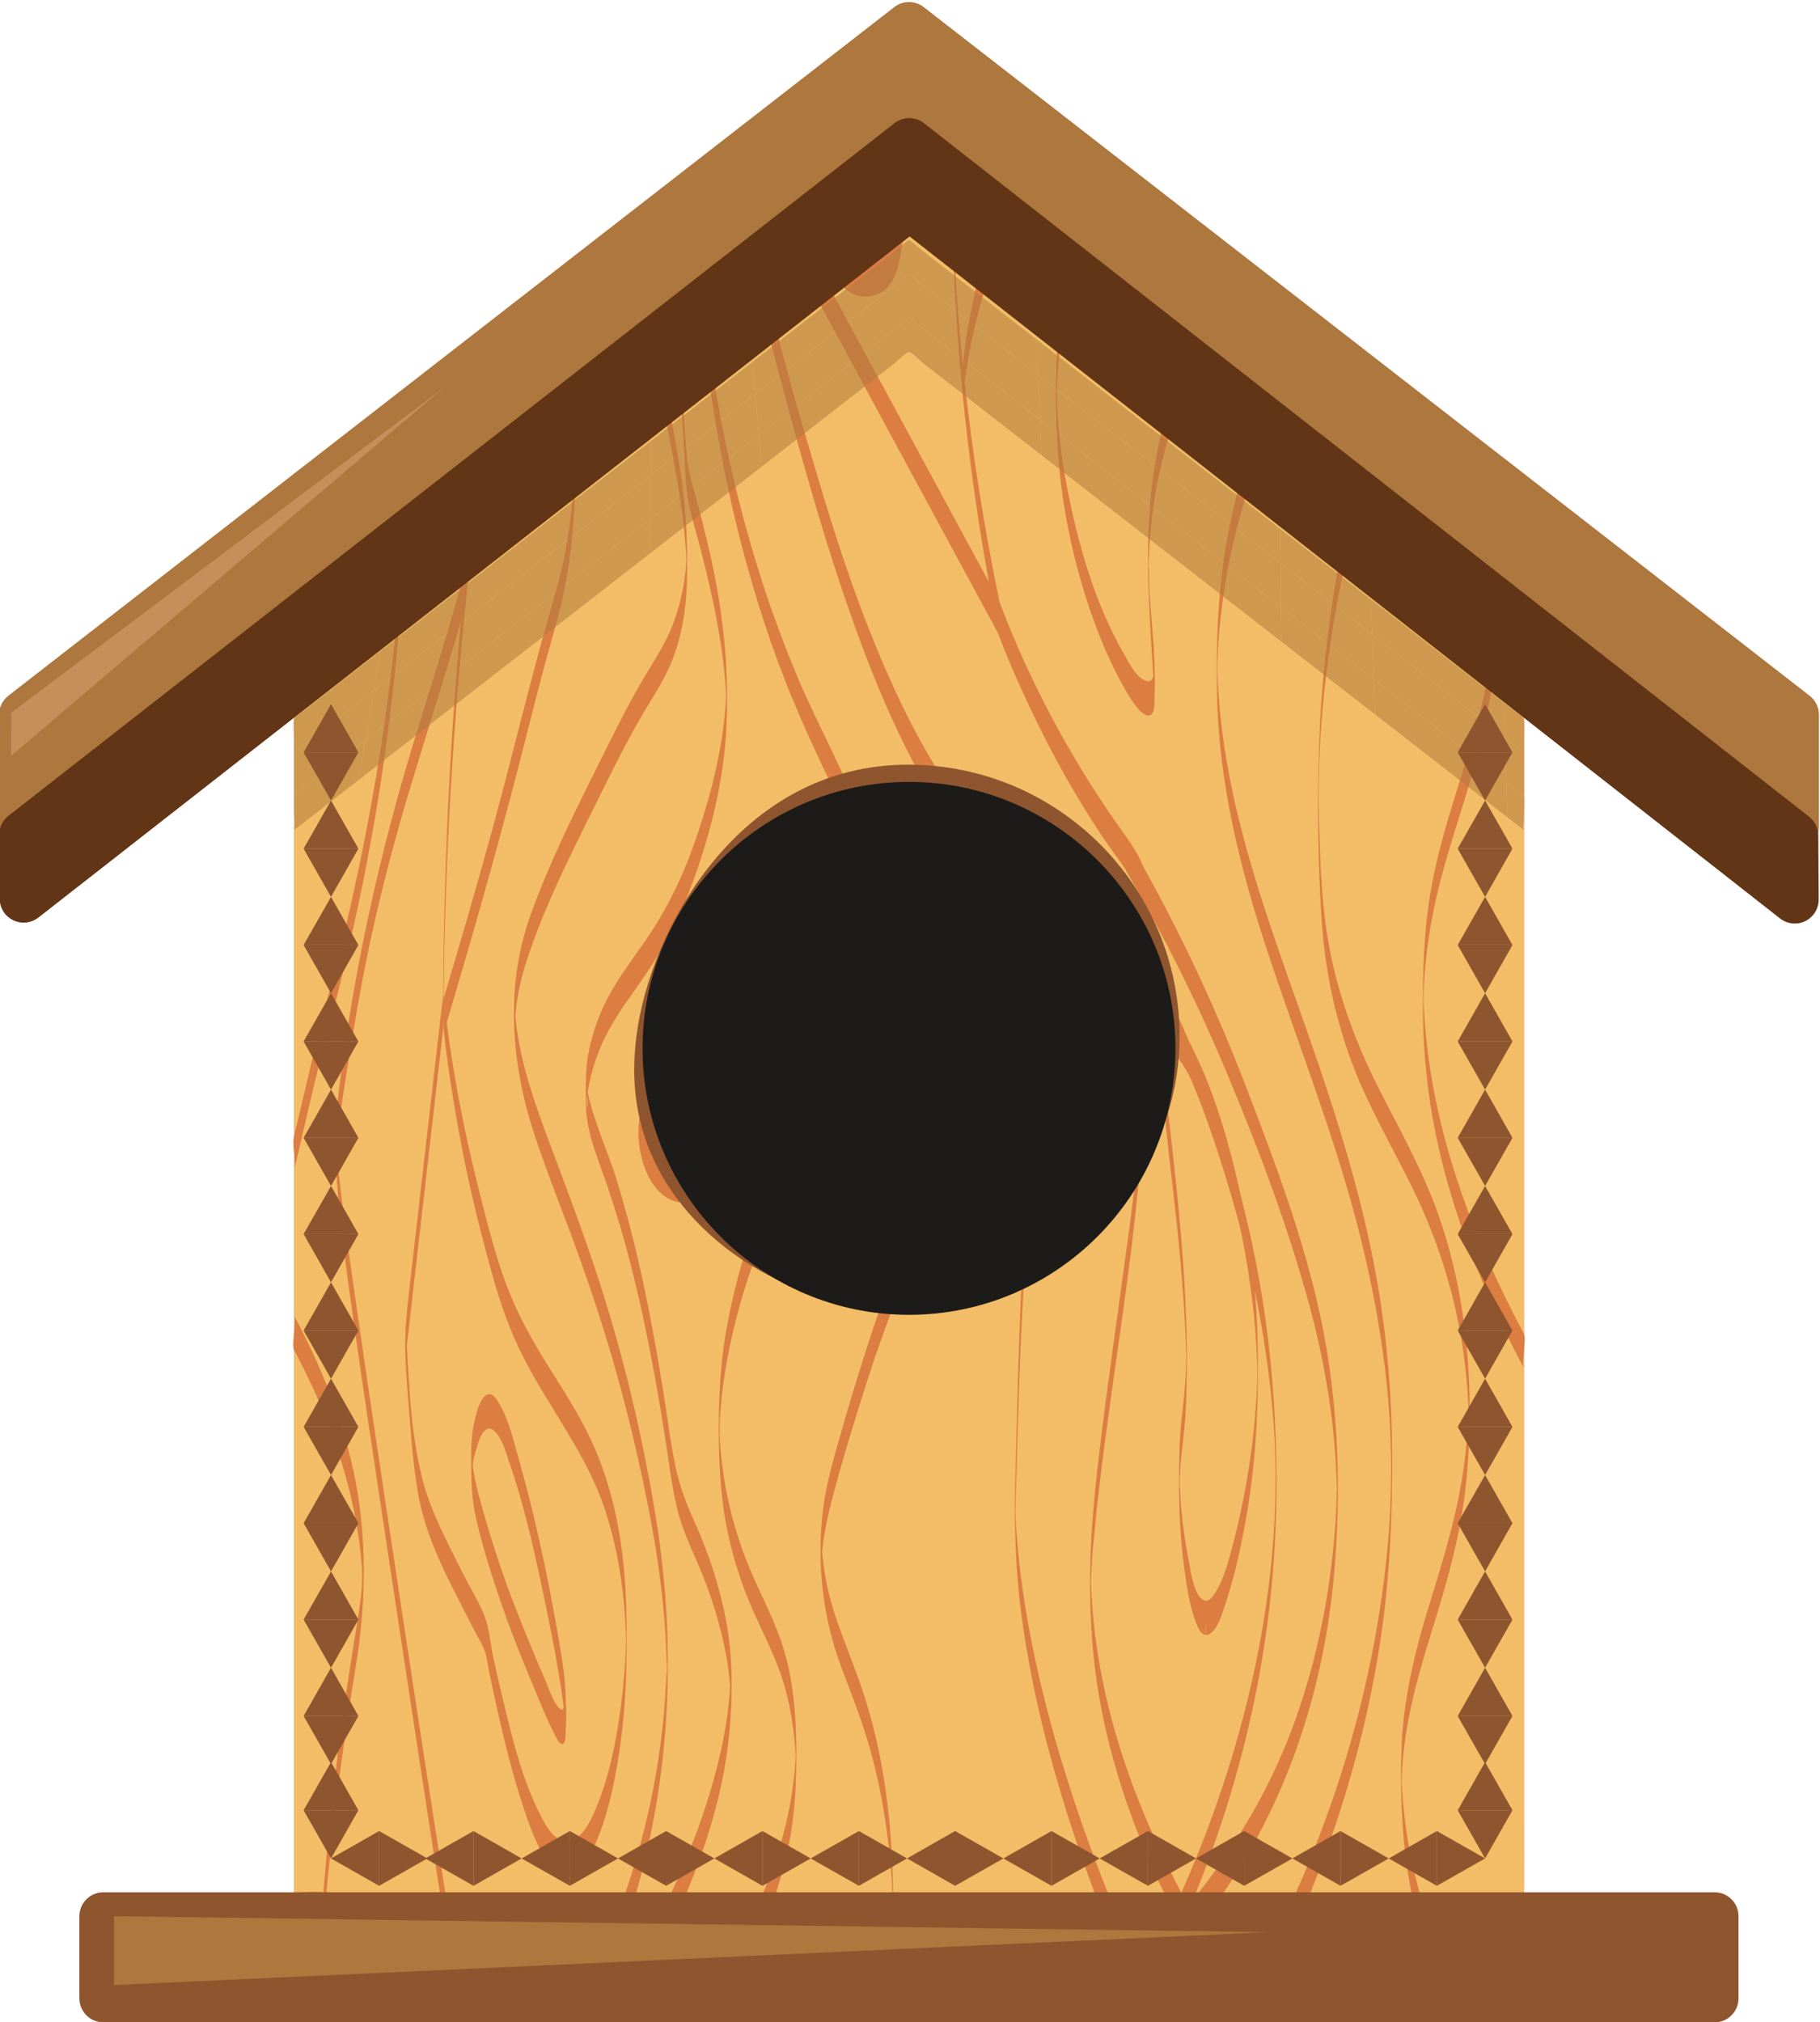 <?xml version="1.0" encoding="UTF-8"?><svg xmlns="http://www.w3.org/2000/svg" xmlns:xlink="http://www.w3.org/1999/xlink" height="100.1" preserveAspectRatio="xMidYMid meet" version="1.0" viewBox="5.0 -0.1 90.1 100.1" width="90.1" zoomAndPan="magnify"><g><g id="change1_1"><path d="M 80.438 28.891 C 80.438 54.484 80.438 94.434 80.438 94.434 L 19.562 94.434 C 19.562 94.434 19.562 55.691 19.562 30.07 L 43.879 7.953 C 47.25 7.953 50.727 7.953 54.133 7.953 L 80.438 28.891" fill="#f2bd66"/></g><g id="change2_1"><path d="M 80.43 28.891 C 80.43 34.297 80.43 39.703 80.43 45.109 C 80.43 50.801 80.43 56.496 80.43 62.188 C 80.43 67.359 80.43 72.531 80.43 77.703 C 80.43 81.547 80.43 85.391 80.43 89.234 C 80.43 90.945 80.426 92.652 80.43 94.363 L 80.43 94.434 C 80.43 94.148 80.434 93.867 80.438 93.586 C 78.406 93.586 76.379 93.586 74.348 93.586 C 69.512 93.586 64.672 93.586 59.836 93.586 C 53.969 93.586 48.105 93.586 42.242 93.586 C 37.172 93.586 32.105 93.586 27.039 93.586 C 25.375 93.586 23.707 93.586 22.043 93.586 C 21.277 93.586 20.43 93.48 19.668 93.586 L 19.562 93.586 C 19.566 93.867 19.57 94.148 19.57 94.434 C 19.57 93.086 19.57 91.738 19.57 90.391 C 19.57 86.863 19.57 83.336 19.57 79.809 C 19.57 74.871 19.57 69.938 19.57 65 C 19.57 59.426 19.57 53.852 19.57 48.277 C 19.57 42.836 19.57 37.395 19.57 31.949 C 19.57 31.324 19.57 30.695 19.57 30.07 C 19.57 30.352 19.566 30.633 19.562 30.918 C 20.469 30.094 21.371 29.273 22.277 28.449 C 24.406 26.512 26.535 24.574 28.668 22.637 C 31.152 20.375 33.637 18.113 36.125 15.852 C 38.094 14.062 40.059 12.27 42.027 10.48 C 42.547 10.012 43.062 9.539 43.582 9.066 C 43.66 8.996 43.766 8.852 43.863 8.809 L 43.879 8.797 C 43.988 8.75 44.242 8.797 44.363 8.797 C 44.625 8.797 44.887 8.797 45.148 8.797 C 45.969 8.797 46.785 8.797 47.605 8.797 C 49.289 8.797 50.973 8.797 52.656 8.797 C 53.047 8.797 53.445 8.797 53.836 8.797 C 53.93 8.797 54.059 8.773 54.141 8.805 L 54.23 8.879 C 54.676 9.141 55.082 9.555 55.488 9.875 C 57.395 11.395 59.301 12.914 61.211 14.43 C 63.809 16.5 66.41 18.57 69.008 20.641 C 71.418 22.559 73.828 24.477 76.238 26.395 C 77.574 27.457 78.91 28.523 80.246 29.586 L 80.438 29.734 C 80.367 29.68 80.445 28.996 80.445 28.891 C 80.445 28.766 80.535 28.121 80.438 28.043 C 78.355 26.387 76.273 24.727 74.191 23.07 C 70.164 19.863 66.137 16.656 62.105 13.453 C 59.512 11.383 56.91 9.316 54.316 7.25 L 54.141 7.109 C 53.883 7.016 53.434 7.105 53.148 7.105 C 52.488 7.105 51.832 7.105 51.172 7.105 C 49.852 7.105 48.531 7.105 47.211 7.105 C 46.555 7.105 45.902 7.105 45.246 7.105 C 44.953 7.105 44.656 7.105 44.363 7.105 C 44.242 7.105 43.977 7.055 43.875 7.105 C 43.688 7.203 43.504 7.441 43.352 7.582 C 42.91 7.984 42.469 8.387 42.027 8.785 C 38.68 11.832 35.328 14.879 31.98 17.926 C 28.559 21.039 25.137 24.152 21.715 27.266 C 21.234 27.703 20.75 28.145 20.27 28.582 C 20.074 28.762 19.738 28.965 19.598 29.191 L 19.562 29.223 C 19.52 29.316 19.555 29.547 19.555 29.641 C 19.555 29.918 19.555 30.195 19.555 30.469 C 19.555 31.371 19.555 32.277 19.555 33.18 C 19.555 35.066 19.555 36.949 19.555 38.832 C 19.555 46.691 19.555 54.547 19.555 62.406 C 19.555 69.242 19.555 76.078 19.555 82.914 C 19.555 86.582 19.555 90.25 19.555 93.922 C 19.555 94.09 19.555 94.262 19.555 94.434 L 19.562 95.277 C 21.594 95.277 23.621 95.277 25.652 95.277 C 30.488 95.277 35.328 95.277 40.164 95.277 C 46.031 95.277 51.895 95.277 57.758 95.277 C 62.828 95.277 67.895 95.277 72.961 95.277 C 74.625 95.277 76.293 95.277 77.957 95.277 C 78.477 95.277 79 95.277 79.52 95.277 C 79.75 95.277 80.113 95.352 80.332 95.277 L 80.438 95.277 L 80.445 94.434 C 80.445 93.043 80.445 91.656 80.445 90.27 C 80.445 86.648 80.445 83.027 80.445 79.406 C 80.445 74.355 80.445 69.305 80.445 64.254 C 80.445 58.582 80.445 52.91 80.445 47.238 C 80.445 41.75 80.445 36.266 80.445 30.777 C 80.445 30.148 80.445 29.52 80.445 28.891 L 80.438 28.043 L 80.43 28.891" fill="#dc7d41"/></g><g id="change1_2"><path d="M 68.297 19.402 C 66.832 22.59 66.102 25.391 65.711 27.645 C 62.793 44.438 74.664 54.207 73.879 74.547 C 73.539 83.309 70.996 90.281 69.152 94.434 L 68.297 19.402" fill="#f2bd66"/></g><g id="change2_2"><path d="M 68.297 18.555 C 67.094 21.184 66.203 23.945 65.711 26.797 C 65.281 29.262 65.203 31.75 65.25 34.246 C 65.332 38.652 66.395 42.918 67.773 47.078 C 69.23 51.477 70.941 55.793 72.129 60.281 C 72.781 62.742 73.281 65.242 73.582 67.77 C 73.945 70.871 73.961 73.949 73.637 77.059 C 73.086 82.309 71.723 87.457 69.695 92.328 C 69.52 92.75 69.34 93.168 69.152 93.586 C 69.066 93.785 69.145 94.211 69.145 94.434 C 69.145 94.652 69.242 95.078 69.152 95.277 C 71.16 90.742 72.602 85.961 73.344 81.055 C 73.805 77.965 73.941 74.859 73.918 71.742 C 73.898 69.02 73.68 66.305 73.227 63.621 C 72.422 58.844 70.887 54.258 69.273 49.707 C 67.797 45.531 66.289 41.328 65.621 36.93 C 65.449 35.789 65.332 34.637 65.281 33.48 C 65.273 33.328 65.27 33.176 65.262 33.023 C 65.258 32.887 65.254 32.328 65.254 32.926 C 65.258 33.523 65.262 32.949 65.266 32.812 C 65.27 32.633 65.277 32.457 65.285 32.277 C 65.316 31.648 65.367 31.02 65.438 30.395 C 65.738 27.703 66.387 25.055 67.344 22.523 C 67.637 21.754 67.957 20.996 68.297 20.25 C 68.387 20.051 68.305 19.617 68.305 19.402 C 68.305 19.184 68.207 18.754 68.297 18.555" fill="#dc7d41"/></g><g id="change1_3"><path d="M 55.902 7.953 C 51.555 16.797 52.477 23.254 53.02 25.758 C 53.828 29.504 56.199 35.52 59.863 40.902 C 60.965 42.516 61.344 42.844 61.684 43.91 C 63.297 48.977 57.176 52.469 55.902 59.746 C 55.641 61.25 55.246 74.199 55.246 74.547 C 55.246 79.461 56.652 86.43 59.84 94.434 L 55.902 7.953" fill="#f2bd66"/></g><g id="change2_3"><path d="M 55.902 7.105 C 54.156 10.676 52.922 14.527 52.617 18.508 C 52.426 20.996 52.445 23.582 52.906 26.043 C 53.512 29.281 54.781 32.43 56.207 35.387 C 57.164 37.371 58.246 39.297 59.457 41.137 C 60.297 42.418 61.41 43.609 61.789 45.133 C 61.871 45.465 61.91 45.793 61.941 46.137 C 61.965 46.391 61.988 46.012 61.992 45.637 C 61.996 45.223 61.984 44.812 61.934 45.227 L 61.91 45.426 C 61.891 45.59 61.863 45.754 61.832 45.918 C 61.703 46.559 61.473 47.18 61.199 47.773 C 60.586 49.102 59.762 50.324 58.996 51.566 C 57.508 53.988 56.078 56.656 55.832 59.543 C 55.453 63.965 55.398 68.43 55.27 72.863 C 55.199 75.238 55.262 77.605 55.586 79.965 C 56.137 84.035 57.223 88.031 58.578 91.902 C 58.973 93.039 59.395 94.164 59.84 95.277 C 59.762 95.078 59.848 94.652 59.848 94.434 C 59.848 94.195 59.93 93.809 59.84 93.586 C 58.254 89.59 56.93 85.473 56.086 81.254 C 55.75 79.559 55.488 77.852 55.352 76.129 C 55.32 75.762 55.297 75.398 55.281 75.031 C 55.27 74.82 55.266 74.605 55.258 74.395 C 55.246 74.094 55.242 74.434 55.242 74.777 C 55.242 75.102 55.246 75.426 55.254 75.211 L 55.258 75.051 C 55.262 74.918 55.266 74.785 55.27 74.652 C 55.395 70.316 55.488 65.961 55.801 61.633 C 55.992 58.961 57.09 56.477 58.434 54.191 C 59.758 51.941 61.699 49.617 61.934 46.922 C 62.051 45.566 62.07 44.055 61.578 42.766 C 61.363 42.199 61.027 41.707 60.68 41.215 C 60.086 40.379 59.504 39.539 58.961 38.672 C 56.832 35.289 55.07 31.633 53.828 27.836 C 53.121 25.676 52.641 23.484 52.562 21.211 L 52.555 21.008 C 52.547 20.727 52.543 20.98 52.547 21.23 C 52.547 21.418 52.551 21.602 52.555 21.574 C 52.566 21.406 52.562 21.234 52.566 21.062 C 52.586 20.652 52.609 20.242 52.648 19.832 C 52.719 19.035 52.832 18.238 52.973 17.449 C 53.32 15.562 53.855 13.711 54.539 11.918 C 54.945 10.855 55.406 9.82 55.902 8.797 C 55.996 8.609 55.91 8.16 55.91 7.953 C 55.91 7.738 55.809 7.293 55.902 7.105" fill="#dc7d41"/></g><g id="change2_4"><path d="M 63.484 93.586 C 61.727 90.273 60.324 86.754 59.582 83.07 C 59.293 81.637 59.102 80.188 59.031 78.727 C 59.023 78.574 59.016 78.422 59.012 78.27 C 59.008 78.129 59 77.512 59 78.16 C 59.004 78.809 59.008 78.203 59.012 78.062 C 59.016 77.91 59.023 77.758 59.031 77.605 C 59.062 77.008 59.113 76.41 59.172 75.812 C 59.758 69.738 60.914 63.723 61.441 57.641 C 61.691 54.727 61.637 51.809 61.523 48.891 C 61.496 48.254 61.461 50.496 61.52 49.965 L 61.539 49.77 L 61.609 49.535 C 61.695 49.426 61.754 49.426 61.871 49.48 C 62.027 49.551 62.164 49.801 62.258 49.938 C 62.453 50.23 62.629 50.539 62.793 50.852 C 64.055 53.223 64.961 55.805 65.742 58.367 C 66.875 62.094 67.672 65.938 68.008 69.82 C 68.637 77.098 67.078 84.711 64.336 91.57 C 64.062 92.246 63.781 92.918 63.484 93.586 C 63.395 93.785 63.477 94.211 63.477 94.434 C 63.477 94.652 63.574 95.078 63.484 95.277 C 66.496 88.473 68.152 81.18 68.191 73.727 C 68.215 69.422 67.828 65.18 66.879 60.973 C 66.121 57.609 65.094 54.281 63.723 51.113 C 63.602 50.836 62.109 47.363 61.633 47.809 C 61.508 47.922 61.523 48.203 61.516 48.352 C 61.484 49.031 61.496 49.719 61.516 50.395 C 61.527 50.883 61.555 51.367 61.574 51.852 C 61.586 52.172 61.594 52.496 61.602 52.816 C 61.605 52.953 61.664 53.219 61.605 52.742 C 61.617 52.84 61.602 52.961 61.602 53.051 C 61.594 53.34 61.586 53.629 61.57 53.914 C 61.426 57.309 60.906 60.691 60.449 64.055 C 60.008 67.312 59.527 70.566 59.199 73.836 C 58.93 76.523 58.867 79.266 59.148 81.953 C 59.523 85.527 60.57 89.004 62.02 92.281 C 62.473 93.297 62.965 94.297 63.484 95.277 C 63.398 95.113 63.492 94.621 63.492 94.434 C 63.492 94.219 63.586 93.777 63.484 93.586" fill="#dc7d41"/></g><g id="change2_5"><path d="M 64.695 79.133 C 64.109 79.043 63.949 77.656 63.863 77.23 C 63.676 76.301 63.547 75.355 63.465 74.414 C 63.43 74.012 63.426 73.605 63.395 73.207 C 63.367 72.871 63.391 73.641 63.387 73.594 C 63.379 73.488 63.391 73.379 63.395 73.273 C 63.398 73.133 63.406 72.988 63.414 72.844 C 63.434 72.484 63.461 72.125 63.504 71.766 C 63.602 70.977 63.68 70.191 63.715 69.395 C 63.898 64.887 63.449 60.398 62.941 55.926 C 62.836 55.016 62.73 54.105 62.645 53.195 C 62.609 52.816 62.574 52.438 62.551 52.059 C 62.539 51.91 62.531 51.766 62.527 51.617 C 62.492 50.797 62.465 52.941 62.523 52.449 C 62.543 52.273 62.527 51.832 62.777 51.797 C 63.02 51.762 63.297 52.219 63.402 52.371 C 64.262 53.613 64.797 55.121 65.277 56.539 C 66.055 58.859 66.594 61.262 66.918 63.688 C 67.012 64.379 67.09 65.074 67.145 65.773 C 67.176 66.195 67.203 66.613 67.223 67.035 C 67.23 67.211 67.238 67.387 67.242 67.562 C 67.246 67.664 67.25 67.77 67.25 67.871 C 67.266 68.332 67.266 67.465 67.254 67.934 C 67.203 69.426 67.082 70.91 66.852 72.387 C 66.656 73.652 66.41 74.91 66.086 76.152 C 65.859 77.02 65.637 78 65.145 78.762 C 65.043 78.918 64.902 79.129 64.695 79.133 L 64.695 80.828 C 65.258 80.816 65.574 79.543 65.707 79.152 C 66.109 77.945 66.383 76.691 66.617 75.441 C 67.184 72.438 67.324 69.418 67.262 66.367 C 67.199 63.484 66.816 60.605 66.129 57.805 C 65.629 55.762 64.992 53.707 64.051 51.816 C 63.949 51.609 63.016 49.672 62.629 50.219 C 62.387 50.562 62.504 51.363 62.504 51.727 C 62.5 52.574 62.516 53.414 62.586 54.258 C 62.758 56.32 63.035 58.379 63.254 60.438 C 63.383 61.684 63.5 62.93 63.586 64.18 C 63.629 64.789 63.664 65.402 63.691 66.012 C 63.703 66.301 63.715 66.594 63.723 66.883 C 63.723 66.934 63.73 67.559 63.73 67.176 C 63.73 66.816 63.723 67.422 63.719 67.512 C 63.691 68.398 63.598 69.27 63.496 70.148 C 63.375 71.195 63.371 72.25 63.371 73.305 C 63.371 74.648 63.426 75.98 63.602 77.316 C 63.73 78.266 63.852 79.262 64.191 80.164 C 64.277 80.395 64.41 80.781 64.695 80.828 C 64.621 80.816 64.793 79.148 64.695 79.133" fill="#dc7d41"/></g><g id="change1_4"><path d="M 72.602 22.797 C 71.363 27.32 70.062 33.738 70.301 41.418 C 70.398 44.492 70.445 46.086 70.957 48.371 C 72.406 54.859 75.332 56.855 76.898 63.203 C 77.215 64.477 77.867 67.395 77.68 71.078 C 77.293 78.668 74.031 81.746 74.402 89.113 C 74.516 91.402 74.945 93.254 75.277 94.434 L 72.602 22.797" fill="#f2bd66"/></g><g id="change2_6"><path d="M 72.602 21.949 C 71.281 26.785 70.469 31.762 70.305 36.777 C 70.207 39.641 70.242 42.523 70.426 45.383 C 70.578 47.797 71.062 50.172 71.906 52.445 C 72.695 54.566 73.84 56.516 74.844 58.535 C 75.848 60.562 76.613 62.676 77.094 64.887 C 77.328 65.961 77.496 67.051 77.598 68.148 C 77.637 68.527 77.66 68.906 77.68 69.289 C 77.688 69.465 77.699 69.641 77.703 69.82 C 77.695 69.398 77.691 70.035 77.688 70.062 C 77.656 70.816 77.59 71.566 77.492 72.316 C 77.188 74.676 76.5 76.938 75.797 79.203 C 75.035 81.648 74.438 84.105 74.375 86.68 C 74.305 89.594 74.488 92.461 75.277 95.277 C 75.133 94.758 75.422 94.113 75.277 93.586 C 74.973 92.5 74.742 91.402 74.59 90.289 C 74.492 89.566 74.426 88.844 74.395 88.117 C 74.387 87.867 74.426 87.234 74.379 88.305 C 74.387 88.145 74.391 87.984 74.395 87.824 C 74.414 87.445 74.441 87.07 74.477 86.691 C 74.699 84.531 75.312 82.453 75.957 80.387 C 76.629 78.238 77.238 76.082 77.516 73.844 C 77.832 71.266 77.84 68.57 77.551 65.984 C 77.328 63.977 76.887 61.977 76.223 60.07 C 75.492 57.98 74.43 56.062 73.422 54.102 C 72.316 51.961 71.438 49.742 70.926 47.379 C 70.426 45.086 70.359 42.746 70.297 40.406 C 70.145 34.777 71.121 29.055 72.602 23.645 C 72.746 23.113 72.461 22.469 72.602 21.949" fill="#dc7d41"/></g><g id="change1_5"><path d="M 37.344 16.402 C 37.41 16.84 37.473 17.246 37.535 17.625 C 38.688 24.578 40.176 28.684 37.535 33.27 C 37.348 33.594 37.449 33.387 36.871 34.305 C 36.676 34.617 32.168 42.969 30.98 46.895 C 28.766 54.223 34.473 58.258 37.387 75.371 C 37.766 77.59 38.309 81.281 37.824 86.008 C 37.461 89.547 36.648 92.438 35.961 94.434 L 37.344 16.402" fill="#f2bd66"/></g><g id="change2_7"><path d="M 37.344 17.25 C 37.867 20.691 38.809 24.129 38.984 27.613 L 38.996 27.871 C 39.012 28.09 39.016 27.82 39.016 27.547 C 39.016 27.273 39.012 26.996 39 27.238 C 38.992 27.391 38.988 27.543 38.977 27.699 C 38.953 28.102 38.902 28.504 38.836 28.902 C 38.719 29.562 38.539 30.215 38.297 30.84 C 37.922 31.809 37.375 32.609 36.852 33.488 C 35.98 34.969 35.23 36.535 34.461 38.07 C 33.293 40.41 32.121 42.781 31.246 45.25 C 29.984 48.797 30.316 52.648 31.492 56.168 C 32.184 58.23 33.008 60.25 33.742 62.297 C 34.758 65.145 35.633 68.035 36.328 70.977 C 37.078 74.145 37.719 77.387 37.934 80.641 C 37.961 81.055 37.98 81.473 37.996 81.887 C 38 82.008 38 82.129 38.004 82.254 C 38.02 82.59 38.016 82.141 38.008 82.105 C 38.059 82.414 37.992 82.785 37.977 83.098 C 37.93 84.168 37.832 85.234 37.691 86.293 C 37.449 88.094 37.078 89.875 36.578 91.621 C 36.391 92.281 36.184 92.938 35.961 93.586 C 35.883 93.812 35.953 94.191 35.953 94.434 C 35.953 94.672 36.039 95.051 35.961 95.277 C 38.188 88.77 38.57 81.676 37.453 74.906 C 36.871 71.383 36.07 67.891 35.027 64.473 C 34.258 61.957 33.34 59.492 32.414 57.027 C 31.738 55.23 31.047 53.414 30.695 51.52 C 30.621 51.113 30.562 50.703 30.527 50.293 C 30.508 50.07 30.504 49.852 30.488 49.629 C 30.48 49.535 30.477 49.84 30.473 50.141 C 30.469 50.488 30.473 50.84 30.492 50.582 L 30.496 50.43 C 30.504 50.305 30.516 50.176 30.523 50.047 C 30.605 49.145 30.809 48.258 31.09 47.398 C 31.922 44.859 33.137 42.426 34.324 40.035 C 35.133 38.41 35.93 36.75 36.852 35.184 C 37.387 34.285 37.945 33.469 38.32 32.473 C 38.801 31.195 38.992 29.852 39.012 28.492 C 39.035 26.887 38.984 25.305 38.758 23.715 C 38.508 21.965 38.148 20.227 37.836 18.488 C 37.656 17.512 37.492 16.535 37.344 15.555 C 37.426 16.105 37.258 16.699 37.344 17.25" fill="#dc7d41"/></g><g id="change1_6"><path d="M 41.34 7.953 C 42.512 13.766 43.797 18.602 44.852 22.215 C 46.199 26.832 46.945 29.258 48.293 32.578 C 52 41.695 54.027 40.852 54.594 45.18 C 55.043 48.633 53.359 52.992 50 61.711 C 49.375 63.336 48.539 65.379 47.59 68.492 C 46.34 72.59 45.715 74.637 45.672 76.395 C 45.555 81.074 47.797 82.461 48.82 89.113 C 49.164 91.371 49.219 93.238 49.215 94.434 L 41.34 7.953" fill="#f2bd66"/></g><g id="change2_8"><path d="M 41.34 8.797 C 42.121 12.66 43.031 16.5 44.07 20.301 C 44.977 23.609 45.922 26.922 47.055 30.16 C 48.152 33.285 49.418 36.402 51.121 39.246 C 51.992 40.707 53.176 42.02 53.91 43.555 C 54.258 44.281 54.453 45.059 54.566 45.852 C 54.602 46.086 54.629 46.324 54.645 46.559 C 54.656 46.781 54.656 47.305 54.656 46.328 C 54.656 45.332 54.656 45.922 54.641 46.152 C 54.609 46.668 54.539 47.18 54.449 47.684 C 53.965 50.426 52.949 53.078 51.98 55.676 C 50.754 58.965 49.391 62.211 48.266 65.539 C 47.633 67.414 47.062 69.312 46.52 71.215 C 46.18 72.41 45.84 73.629 45.715 74.871 C 45.449 77.461 45.742 79.984 46.648 82.414 C 47.125 83.688 47.629 84.949 48.012 86.258 C 48.551 88.117 48.887 90.035 49.066 91.965 C 49.113 92.453 49.148 92.945 49.172 93.438 C 49.18 93.625 49.188 93.812 49.195 94 C 49.199 94.141 49.203 94.871 49.203 94.207 C 49.203 94.539 49.148 94.926 49.211 95.25 L 49.219 95.164 C 49.227 94.996 49.219 94.824 49.223 94.656 C 49.234 91.016 48.918 87.391 47.809 83.906 C 47.406 82.645 46.891 81.426 46.453 80.18 C 46.023 78.965 45.77 77.758 45.68 76.473 C 45.66 76.219 45.652 76.48 45.648 76.742 C 45.648 77.016 45.656 77.293 45.684 76.965 C 45.695 76.816 45.703 76.668 45.719 76.523 C 45.746 76.246 45.789 75.973 45.84 75.699 C 45.949 75.062 46.105 74.434 46.27 73.809 C 46.762 71.969 47.324 70.145 47.906 68.328 C 49.012 64.875 50.418 61.523 51.695 58.129 C 52.73 55.383 53.824 52.594 54.391 49.703 C 54.594 48.656 54.668 47.617 54.672 46.551 C 54.676 45.449 54.66 44.371 54.406 43.293 C 54.043 41.742 53.109 40.543 52.223 39.258 C 50.465 36.715 49.156 33.918 48.023 31.051 C 46.73 27.789 45.738 24.426 44.762 21.059 C 43.734 17.512 42.82 13.934 42.023 10.328 C 41.785 9.254 41.559 8.18 41.34 7.105 C 41.449 7.645 41.23 8.254 41.34 8.797" fill="#dc7d41"/></g><g id="change2_9"><path d="M 39.691 15.219 C 40.266 21.223 41.477 27.18 43.582 32.84 C 44.383 34.992 45.344 37.059 46.34 39.125 C 46.945 40.379 47.523 41.648 47.957 42.973 C 48.184 43.66 48.367 44.363 48.504 45.074 C 48.57 45.414 48.621 45.758 48.66 46.102 C 48.688 46.336 48.711 46.57 48.723 46.805 L 48.738 47.055 C 48.754 47.227 48.766 47.023 48.77 46.82 C 48.773 46.582 48.766 46.348 48.73 46.695 C 48.605 48.047 48.41 49.359 47.902 50.633 C 47.539 51.539 47.039 52.375 46.484 53.18 C 45.168 55.094 43.828 56.914 42.918 59.07 C 41.965 61.32 41.27 63.758 40.887 66.168 C 40.66 67.598 40.59 69.031 40.586 70.477 C 40.582 72.102 40.645 73.711 40.941 75.312 C 41.23 76.867 41.707 78.371 42.363 79.809 C 42.867 80.918 43.426 82 43.785 83.172 C 44.008 83.902 44.16 84.656 44.262 85.414 C 44.324 85.875 44.367 86.336 44.391 86.801 C 44.398 86.949 44.402 87.391 44.402 86.805 C 44.402 86.246 44.402 86.586 44.395 86.711 C 44.379 86.988 44.367 87.27 44.34 87.551 C 44.207 89.016 43.895 90.461 43.434 91.855 C 43.242 92.441 43.023 93.016 42.785 93.586 C 42.699 93.793 42.777 94.207 42.777 94.434 C 42.777 94.656 42.871 95.07 42.785 95.277 C 43.312 94.016 43.738 92.711 44.02 91.371 C 44.352 89.789 44.426 88.199 44.422 86.586 C 44.414 84.957 44.305 83.332 43.863 81.758 C 43.52 80.527 42.949 79.395 42.418 78.238 C 41.754 76.785 41.258 75.281 40.957 73.711 C 40.781 72.785 40.668 71.848 40.621 70.906 L 40.609 70.641 C 40.582 70.105 40.621 70.957 40.602 70.98 C 40.664 70.91 40.621 70.414 40.625 70.316 C 40.648 69.875 40.688 69.43 40.734 68.988 C 41.012 66.504 41.672 64.039 42.547 61.699 C 43.438 59.309 44.789 57.277 46.25 55.211 C 47.609 53.285 48.48 51.254 48.699 48.883 C 48.973 45.84 48.625 42.848 47.496 40.008 C 46.578 37.699 45.359 35.523 44.406 33.234 C 42.148 27.82 40.742 22.078 39.996 16.266 C 39.879 15.352 39.781 14.438 39.691 13.523 C 39.746 14.082 39.641 14.656 39.691 15.219" fill="#dc7d41"/></g><g id="change2_10"><path d="M 38.523 15.957 C 38.625 17.98 38.727 20.008 38.855 22.031 C 38.926 23.137 38.918 24.293 39.219 25.367 C 39.734 27.215 40.215 29.082 40.551 30.969 C 40.684 31.715 40.793 32.461 40.867 33.215 C 40.898 33.539 40.926 33.863 40.941 34.191 C 40.949 34.352 40.953 34.516 40.961 34.68 C 40.973 34.883 40.977 34.629 40.977 34.371 C 40.977 34.117 40.969 33.863 40.961 34.055 L 40.953 34.301 C 40.836 36.887 40.137 39.539 39.258 41.961 C 38.734 43.402 38.059 44.777 37.219 46.059 C 36.609 46.984 35.922 47.859 35.355 48.812 C 34.781 49.777 34.375 50.82 34.152 51.922 C 33.977 52.781 33.996 53.645 34.004 54.52 C 34.016 55.699 34.395 56.715 34.789 57.812 C 35.629 60.133 36.273 62.508 36.797 64.918 C 37.23 66.914 37.594 68.922 37.91 70.941 C 38.098 72.129 38.234 73.332 38.508 74.504 C 38.73 75.453 39.121 76.32 39.512 77.211 C 40.18 78.738 40.68 80.336 40.977 81.977 C 41.066 82.469 41.109 82.949 41.152 83.445 C 41.195 83.965 41.145 83.098 41.16 83.066 L 41.145 83.395 C 41.129 83.719 41.098 84.039 41.062 84.359 C 40.949 85.359 40.754 86.348 40.508 87.324 C 40.09 88.973 39.531 90.582 38.875 92.148 C 38.672 92.633 38.461 93.113 38.234 93.586 C 38.145 93.777 38.227 94.219 38.227 94.434 C 38.227 94.645 38.328 95.086 38.234 95.277 C 39.648 92.289 40.785 89.027 41.098 85.723 C 41.277 83.848 41.289 81.859 40.926 80.012 C 40.609 78.391 40.094 76.816 39.418 75.309 C 39.012 74.406 38.652 73.512 38.449 72.535 C 38.172 71.23 38.02 69.898 37.805 68.582 C 37.238 65.094 36.555 61.598 35.5 58.215 C 35.07 56.836 34.426 55.484 34.117 54.07 C 34.062 53.832 34.039 53.594 34.02 53.352 C 34.199 55.422 33.961 54.707 34.098 53.902 C 34.273 52.855 34.621 51.836 35.129 50.902 C 35.664 49.914 36.359 49.027 36.988 48.098 C 37.824 46.863 38.523 45.559 39.062 44.172 C 40.031 41.695 40.766 38.941 40.938 36.277 C 41.129 33.281 40.828 30.332 40.172 27.414 C 39.949 26.406 39.695 25.41 39.422 24.414 C 39.266 23.832 39.086 23.277 39.027 22.676 C 38.863 20.992 38.789 19.301 38.699 17.609 C 38.637 16.516 38.582 15.418 38.527 14.324 C 38.547 14.727 38.496 15.445 38.523 15.957" fill="#dc7d41"/></g><g id="change1_7"><path d="M 38.848 58.242 C 38.152 58.18 37.48 56.348 37.953 54.902 C 38.305 53.832 39.059 53.648 40.391 52.117 C 42.004 50.266 42.355 48.855 42.523 48.906 C 42.949 49.039 40.469 58.391 38.848 58.242" fill="#f2bd66"/></g><g id="change2_11"><path d="M 40.023 54.176 L 39.859 54.324 C 39.344 54.789 39.191 54.938 39.082 55.27 C 38.949 55.68 38.961 56.133 39.035 56.5 C 39.348 55.938 39.695 55.094 40.023 54.176 Z M 38.906 59.434 L 38.742 59.426 C 38.348 59.391 37.777 59.191 37.293 58.461 C 36.73 57.605 36.344 56.012 36.828 54.531 C 37.137 53.586 37.688 53.09 38.27 52.562 C 38.617 52.246 39.016 51.891 39.496 51.34 C 40.453 50.238 40.926 49.305 41.18 48.805 C 41.383 48.402 41.859 47.457 42.875 47.777 C 44.027 48.133 43.773 49.426 43.602 50.281 C 43.348 51.551 42.77 53.676 42.043 55.559 C 40.988 58.289 40.07 59.434 38.906 59.434" fill="#dc7d41"/></g><g id="change1_8"><path d="M 29.633 21.789 C 29.391 23.285 29.121 24.613 28.863 25.77 C 26.969 34.223 24.156 39.293 22.312 51.18 C 21.934 53.637 21.691 54.859 21.617 56.703 C 21.555 58.277 22.598 65.203 24.68 79.055 C 25.789 86.426 27.043 94.43 27.043 94.434 L 29.633 21.789" fill="#f2bd66"/></g><g id="change2_12"><path d="M 29.633 20.945 C 28.766 26.219 27.133 31.246 25.57 36.34 C 23.812 42.055 22.512 47.914 21.781 53.848 C 21.426 56.75 21.727 59.547 22.109 62.418 C 22.824 67.738 23.648 73.043 24.445 78.348 C 25.281 83.891 26.129 89.434 26.992 94.969 C 27.008 95.074 27.027 95.176 27.043 95.277 C 26.957 94.73 27.129 94.137 27.043 93.586 C 26.34 89.102 25.648 84.621 24.969 80.137 C 24.105 74.414 23.23 68.691 22.418 62.961 C 22.195 61.383 21.977 59.805 21.797 58.223 C 21.738 57.723 21.684 57.223 21.648 56.719 C 21.637 56.555 21.633 56.391 21.621 56.223 C 21.617 56.18 21.613 56.523 21.609 56.871 C 21.605 57.316 21.609 57.758 21.629 57.375 C 21.645 57 21.668 56.629 21.707 56.254 C 21.832 54.902 22.074 53.559 22.285 52.219 C 22.543 50.559 22.832 48.906 23.168 47.262 C 23.727 44.555 24.414 41.883 25.203 39.238 C 26.598 34.566 28.203 29.969 29.168 25.18 C 29.34 24.336 29.492 23.488 29.633 22.637 C 29.723 22.086 29.543 21.492 29.633 20.945" fill="#dc7d41"/></g><g id="change1_9"><path d="M 33.078 91.887 C 34.996 91.832 36.887 82.828 35.57 76.164 C 34.512 70.828 32.359 69.41 30.559 65.516 C 29.883 64.055 29.523 62.77 28.844 60.18 C 27.473 54.957 26.945 49.926 26.945 49.926 C 26.32 55.359 25.699 60.789 25.074 66.223 C 25.457 72.246 25.672 73.711 26.473 75.586 C 27.176 77.234 29.008 80.789 29.008 80.789 C 30.773 89.688 32.109 91.918 33.078 91.887" fill="#f2bd66"/></g><g id="change2_13"><path d="M 33.078 92.734 C 33.801 92.688 34.23 91.711 34.48 91.148 C 35.027 89.906 35.332 88.547 35.562 87.215 C 35.84 85.594 35.98 83.953 36.008 82.309 C 36.039 80.496 36.035 78.676 35.816 76.875 C 35.598 75.078 35.172 73.293 34.461 71.625 C 33.883 70.273 33.098 69.039 32.316 67.801 C 31.508 66.523 30.746 65.211 30.188 63.801 C 29.555 62.203 29.141 60.512 28.719 58.848 C 27.906 55.648 27.293 52.363 26.945 49.078 C 26.949 49.363 26.949 49.645 26.953 49.926 C 26.953 49.652 26.914 49.352 26.945 49.078 C 26.379 54.016 25.812 58.949 25.246 63.883 C 25.121 64.945 25.031 65.969 25.07 67.039 C 25.109 68.074 25.207 69.113 25.285 70.148 C 25.391 71.465 25.496 72.793 25.75 74.094 C 26.195 76.359 27.387 78.43 28.414 80.473 C 28.602 80.84 28.844 81.215 28.992 81.602 C 29.117 81.93 29.148 82.336 29.223 82.684 C 29.336 83.238 29.453 83.789 29.578 84.344 C 29.941 85.965 30.336 87.586 30.848 89.164 C 31.16 90.129 31.504 91.141 32.074 91.988 C 32.301 92.32 32.629 92.742 33.078 92.734 L 33.078 91.043 C 32.391 91.051 31.945 90.129 31.691 89.621 C 30.836 87.906 30.371 85.977 29.922 84.129 C 29.742 83.383 29.57 82.637 29.41 81.887 C 29.273 81.25 29.223 80.512 28.992 79.906 C 28.715 79.184 28.27 78.488 27.922 77.793 C 27.16 76.266 26.316 74.719 25.895 73.051 C 25.273 70.578 25.238 67.934 25.074 65.406 C 25.074 65.961 25.074 66.516 25.074 67.07 C 25.699 61.637 26.32 56.207 26.945 50.773 C 26.941 50.492 26.941 50.211 26.938 49.926 C 26.938 50.711 27.02 51.445 27.125 52.219 C 27.348 53.852 27.621 55.473 27.941 57.09 C 28.34 59.094 28.836 61.078 29.387 63.043 C 29.777 64.438 30.25 65.789 30.91 67.082 C 32.227 69.66 34.066 71.898 34.973 74.691 C 35.535 76.43 35.84 78.246 35.953 80.07 C 35.965 80.273 35.977 80.48 35.984 80.688 C 35.988 80.805 35.992 80.918 35.996 81.031 L 35.996 81.145 C 36 81.391 36.004 81.383 36 81.125 L 35.996 80.926 C 35.996 81.023 35.992 81.125 35.988 81.227 C 35.988 81.328 35.984 81.43 35.98 81.531 C 35.969 81.762 35.957 81.992 35.945 82.219 C 35.891 83.094 35.797 83.965 35.672 84.832 C 35.453 86.309 35.148 87.805 34.59 89.195 C 34.34 89.812 33.883 90.988 33.078 91.043 L 33.078 92.734" fill="#dc7d41"/></g><g id="change1_10"><path d="M 32.855 85.375 C 33.434 85.227 32.145 78.836 31.348 75.535 C 30.25 71.008 29.656 69.719 29.199 69.758 C 29.047 69.77 28.914 69.926 28.746 70.32 C 28.008 72.039 28.453 73.836 28.754 74.949 C 29.598 78.066 30.516 80.34 30.711 80.816 C 31.969 83.902 32.594 85.441 32.855 85.375" fill="#f2bd66"/></g><g id="change2_14"><path d="M 32.855 86.223 C 33.012 86.164 32.996 85.848 33 85.719 C 33.031 85.047 33.027 84.367 32.996 83.695 C 32.945 82.594 32.742 81.496 32.551 80.414 C 32.039 77.543 31.418 74.672 30.613 71.871 C 30.367 71.008 30.137 70.027 29.645 69.266 C 29.566 69.141 29.449 68.953 29.289 68.918 C 28.793 68.812 28.555 69.973 28.484 70.277 C 28.285 71.121 28.332 72.008 28.336 72.867 C 28.34 73.648 28.414 74.402 28.594 75.16 C 28.977 76.809 29.512 78.43 30.082 80.02 C 30.551 81.328 31.09 82.609 31.625 83.891 C 31.871 84.477 32.109 85.074 32.402 85.641 C 32.469 85.766 32.656 86.25 32.855 86.223 L 32.855 84.527 C 32.52 84.574 32.094 83.289 32.004 83.086 C 31.508 81.957 31.039 80.809 30.586 79.656 C 30.18 78.633 29.812 77.594 29.477 76.543 C 29.211 75.715 28.965 74.883 28.738 74.043 C 28.66 73.758 28.59 73.473 28.527 73.188 C 28.492 73.012 28.461 72.836 28.434 72.66 C 28.391 72.383 28.359 71.406 28.355 72.438 C 28.348 73.477 28.379 72.504 28.426 72.238 C 28.465 72.027 28.516 71.816 28.582 71.613 C 28.672 71.328 28.785 70.863 29.043 70.68 C 29.195 70.566 29.309 70.598 29.449 70.711 C 29.844 71.039 30.023 71.734 30.184 72.195 C 31.023 74.598 31.555 77.129 32.07 79.617 C 32.348 80.961 32.605 82.309 32.809 83.668 C 32.883 84.184 32.945 84.699 32.984 85.215 C 33.043 85.961 33.047 83.961 32.992 84.176 L 32.965 84.355 L 32.855 84.527 L 32.848 85.375 L 32.855 86.223" fill="#dc7d41"/></g><g id="change1_11"><path d="M 28.66 23.621 C 28.078 28.211 27.609 33.102 27.309 38.262 C 27.07 42.418 26.957 46.41 26.945 50.219 C 28.309 45.695 29.293 42.129 29.953 39.656 C 30.297 38.352 30.422 38.016 31.051 35.473 C 32.375 30.148 32.609 30.023 32.969 28.137 C 33.309 26.359 33.617 23.762 33.355 20.441 L 28.66 23.621" fill="#f2bd66"/></g><g id="change2_15"><path d="M 28.66 22.773 C 27.77 29.859 27.219 36.984 27.023 44.125 C 26.969 46.082 26.941 48.039 26.934 49.996 C 26.934 50.289 27.031 50.777 26.945 51.066 C 28.254 46.73 29.492 42.367 30.633 37.984 C 31.188 35.844 31.703 33.699 32.309 31.574 C 32.621 30.492 32.906 29.418 33.09 28.309 C 33.559 25.449 33.574 22.477 33.355 19.594 C 33.398 20.156 33.312 20.727 33.355 21.289 C 33.387 21.727 33.414 22.168 33.43 22.609 C 33.438 22.828 33.391 23.559 33.445 22.672 C 33.438 22.809 33.438 22.953 33.434 23.09 C 33.41 23.746 33.367 24.402 33.297 25.055 C 33.207 25.914 33.078 26.77 32.902 27.617 C 32.711 28.555 32.422 29.473 32.164 30.398 C 31.16 33.945 30.312 37.535 29.336 41.09 C 28.574 43.859 27.773 46.621 26.945 49.371 C 26.945 49.73 26.949 50.09 26.953 50.445 C 26.977 43.586 27.355 36.723 28.043 29.895 C 28.227 28.082 28.43 26.273 28.66 24.469 C 28.73 23.91 28.59 23.328 28.66 22.773" fill="#dc7d41"/></g><g id="change1_12"><path d="M 25.078 25.039 L 25.074 25.176 C 24.676 35.156 22.977 43.844 21.008 50.902 C 20.527 52.926 20.043 54.949 19.562 56.973 L 25.078 25.039" fill="#f2bd66"/></g><g id="change2_16"><path d="M 25.078 24.223 C 24.75 32.539 23.488 40.812 21.336 48.855 C 20.691 51.266 20.141 53.699 19.562 56.125 C 19.434 56.66 19.691 57.289 19.562 57.82 C 20.094 55.586 20.578 53.332 21.18 51.117 C 21.664 49.344 22.105 47.559 22.504 45.766 C 23.406 41.703 24.086 37.586 24.527 33.445 C 24.797 30.922 24.98 28.391 25.082 25.855 C 25.102 25.348 25.062 24.621 25.078 24.223" fill="#dc7d41"/></g><g id="change1_13"><path d="M 21.008 94.434 C 21.148 92.691 21.387 90.113 21.793 86.992 C 22.297 83.113 22.68 81.316 22.844 79.98 C 23.238 76.785 22.91 72.129 19.562 65.875 L 21.008 94.434" fill="#f2bd66"/></g><g id="change2_17"><path d="M 21.008 95.277 C 21.363 90.918 21.922 86.586 22.629 82.27 C 23.141 79.113 23.176 75.824 22.496 72.691 C 21.91 70.004 20.852 67.449 19.562 65.027 C 19.652 65.191 19.555 65.684 19.555 65.875 C 19.555 66.086 19.461 66.531 19.562 66.723 C 21.473 70.316 22.773 74.125 22.969 78.207 C 22.887 76.531 22.957 77.922 22.918 78.387 C 22.895 78.68 22.863 78.977 22.824 79.27 C 22.754 79.816 22.664 80.359 22.574 80.902 C 22.266 82.777 21.984 84.656 21.742 86.543 C 21.445 88.883 21.199 91.23 21.008 93.586 C 20.961 94.145 21.051 94.719 21.008 95.277" fill="#dc7d41"/></g><g id="change1_14"><path d="M 80.438 66.762 C 75.234 57.043 74.984 49.844 75.812 44.961 C 76.742 39.469 79.195 35.953 79.262 28.418 L 80.438 66.762" fill="#f2bd66"/></g><g id="change2_18"><path d="M 80.438 65.914 C 77.812 60.988 75.816 55.598 75.5 49.98 C 75.484 49.73 75.473 49.477 75.465 49.227 L 75.461 49.027 C 75.453 48.852 75.453 49.055 75.453 49.258 C 75.453 49.461 75.457 49.66 75.461 49.492 C 75.469 49.359 75.469 49.227 75.473 49.094 C 75.492 48.605 75.523 48.121 75.57 47.637 C 75.66 46.68 75.805 45.73 76.004 44.793 C 76.48 42.52 77.27 40.336 77.914 38.113 C 78.781 35.137 79.23 32.121 79.266 29.02 C 79.27 28.621 79.27 28.219 79.266 27.82 C 79.262 27.574 79.258 27.496 79.254 27.82 C 79.219 30.836 78.695 33.785 77.84 36.672 C 77.133 39.074 76.285 41.434 75.848 43.906 C 75.473 46.008 75.422 48.125 75.449 50.254 C 75.48 52.648 75.801 55.027 76.375 57.352 C 77.262 60.938 78.703 64.355 80.438 67.609 C 80.348 67.445 80.445 66.953 80.445 66.762 C 80.445 66.547 80.539 66.105 80.438 65.914" fill="#dc7d41"/></g><g id="change1_15"><path d="M 64.281 17.02 C 63.32 19.027 62.562 21.254 62.168 23.707 C 61.234 29.504 62.699 34.277 61.906 34.465 C 61.008 34.68 58.102 28.82 57.445 22.266 C 57.098 18.801 57.43 15.66 58.016 13.004 L 64.281 17.02" fill="#f2bd66"/></g><g id="change2_19"><path d="M 64.281 16.172 C 62.855 19.164 62.039 22.375 61.879 25.688 C 61.742 28.406 61.953 31.086 62.121 33.793 C 62.129 33.895 62.133 33.996 62.141 34.098 C 62.16 34.43 62.172 34.027 62.172 33.617 C 62.172 33.266 62.164 32.91 62.145 33.043 C 62.125 33.172 62.133 33.309 62.082 33.43 C 62.012 33.574 61.934 33.645 61.77 33.609 C 61.273 33.504 60.859 32.648 60.641 32.266 C 59.324 29.984 58.523 27.344 57.977 24.785 C 57.781 23.879 57.629 22.969 57.516 22.051 C 57.445 21.496 57.395 20.938 57.359 20.379 C 57.348 20.156 57.336 19.934 57.328 19.711 C 57.32 19.566 57.34 19.375 57.312 19.23 C 57.312 19.348 57.312 19.469 57.312 19.586 C 57.316 19.492 57.316 19.398 57.32 19.305 C 57.383 17.469 57.625 15.645 58.016 13.852 C 58.137 13.309 57.898 12.691 58.016 12.156 C 57.297 15.441 57.137 18.855 57.367 22.207 C 57.594 25.465 58.348 28.723 59.586 31.75 C 59.715 32.07 61.375 35.938 62.027 35.227 C 62.168 35.07 62.148 34.734 62.152 34.539 C 62.172 33.891 62.172 33.238 62.148 32.59 C 62.109 31.434 61.965 30.281 61.902 29.129 C 61.879 28.699 61.91 28.246 61.852 27.82 C 61.93 28.391 61.855 28.023 61.859 27.852 C 61.863 27.703 61.871 27.559 61.879 27.41 C 61.891 27.145 61.906 26.879 61.926 26.613 C 62.008 25.555 62.152 24.504 62.367 23.465 C 62.773 21.527 63.43 19.652 64.281 17.867 C 64.375 17.676 64.293 17.234 64.293 17.02 C 64.293 16.809 64.191 16.367 64.281 16.172" fill="#dc7d41"/></g><g id="change1_16"><path d="M 52.098 7.953 C 52.109 10.863 52.234 13.98 52.523 17.281 C 52.949 22.133 53.652 26.562 54.477 30.52 C 50.406 22.996 46.336 15.473 42.262 7.953 L 52.098 7.953" fill="#f2bd66"/></g><g id="change2_20"><path d="M 52.094 8.379 C 52.129 16.105 52.902 23.801 54.477 31.367 C 54.477 30.801 54.477 30.238 54.477 29.672 C 50.406 22.148 46.336 14.629 42.262 7.105 C 42.352 7.266 42.254 7.762 42.254 7.953 C 42.254 8.16 42.16 8.605 42.262 8.797 C 46.336 16.32 50.406 23.844 54.477 31.367 C 54.391 31.207 54.484 30.707 54.484 30.52 C 54.484 30.25 54.531 29.938 54.477 29.672 C 52.965 22.395 52.145 14.961 52.105 7.523 C 52.105 7.492 52.113 6.898 52.094 7.219 C 52.07 7.602 52.09 7.996 52.094 8.379" fill="#dc7d41"/></g><g id="change1_17"><path d="M 45.277 7.953 C 45.855 9.773 47.121 13.492 47.902 13.387 C 48.629 13.285 48.625 9.895 48.57 7.953 L 45.277 7.953" fill="#f2bd66"/></g><g id="change2_21"><path d="M 47.812 14.578 C 46.703 14.578 45.777 13.426 44.148 8.312 C 43.949 7.688 44.293 7.02 44.918 6.82 C 45.539 6.621 46.207 6.969 46.406 7.59 C 46.793 8.805 47.121 9.719 47.391 10.398 C 47.41 9.777 47.414 8.988 47.387 7.984 C 47.367 7.328 47.883 6.785 48.539 6.766 C 49.203 6.742 49.738 7.266 49.758 7.918 C 49.891 12.754 49.477 14.367 48.059 14.559 L 47.812 14.578" fill="#dc7d41"/></g><g id="change2_22"><path d="M 60.781 43.055 C 62.602 46.18 64.223 49.422 65.629 52.758 C 67.164 56.402 68.598 60.152 69.672 63.965 C 70.199 65.828 70.613 67.727 70.871 69.648 C 71.016 70.707 71.109 71.773 71.156 72.844 C 71.172 73.148 71.184 73.453 71.188 73.758 C 71.184 73.309 71.168 74.18 71.164 74.273 C 71.141 74.883 71.102 75.488 71.047 76.098 C 70.762 79.309 70.082 82.508 68.941 85.527 C 67.848 88.434 66.25 91.148 64.332 93.586 C 64.234 93.707 64.324 94.273 64.324 94.434 C 64.324 94.633 64.324 94.832 64.328 95.031 L 64.332 95.277 C 68.32 90.211 70.48 84.191 71.047 77.789 C 71.418 73.586 71.258 69.27 70.383 65.137 C 69.539 61.16 68.09 57.344 66.633 53.559 C 65.012 49.344 63.055 45.262 60.781 41.359 C 60.867 41.512 60.773 42.027 60.773 42.207 C 60.773 42.41 60.676 42.871 60.781 43.055" fill="#dc7d41"/></g><g id="change3_1"><path d="M 93.863 40.816 C 79.242 29.453 64.621 18.09 50 6.727 C 35.379 18.09 20.758 29.453 6.137 40.816 L 6.137 35.277 C 20.758 23.914 35.379 12.551 50 1.188 C 64.621 12.551 79.242 23.914 93.863 35.277 L 93.863 40.816" fill="#ad773d"/></g><g id="change3_2"><path d="M 50 5.539 C 50.258 5.539 50.516 5.621 50.727 5.789 L 92.676 38.395 L 92.676 35.859 L 50 2.688 L 7.324 35.859 L 7.324 38.395 L 49.273 5.789 C 49.484 5.621 49.742 5.539 50 5.539 M 93.863 42.004 C 93.605 42.004 93.348 41.918 93.137 41.754 L 50 8.227 L 6.863 41.754 C 6.508 42.031 6.023 42.082 5.617 41.883 C 5.211 41.684 4.953 41.27 4.953 40.816 L 4.953 35.277 C 4.953 34.91 5.121 34.566 5.41 34.34 L 49.273 0.25 C 49.699 -0.082 50.301 -0.082 50.727 0.25 L 94.59 34.34 C 94.879 34.566 95.047 34.91 95.047 35.277 L 95.047 40.816 C 95.047 41.27 94.789 41.684 94.383 41.883 C 94.219 41.965 94.039 42.004 93.863 42.004" fill="#ad773d"/></g><g id="change4_1"><path d="M 93.852 44.426 C 79.246 32.984 64.641 21.539 50.035 10.098 L 6.172 44.383 L 6.148 41.215 L 50.012 6.93 C 64.617 18.375 79.223 29.816 93.828 41.258 L 93.852 44.426" fill="#623516"/></g><g id="change4_2"><path d="M 50.031 8.91 C 50.293 8.91 50.551 8.996 50.766 9.164 L 92.648 41.977 L 92.648 41.84 L 50.012 8.438 L 7.34 41.789 L 7.34 41.965 L 49.305 9.164 C 49.52 8.996 49.777 8.91 50.031 8.91 M 93.852 45.613 C 93.59 45.613 93.332 45.527 93.121 45.359 L 50.031 11.605 L 6.902 45.316 C 6.543 45.594 6.062 45.648 5.656 45.449 C 5.246 45.254 4.988 44.844 4.984 44.391 L 4.961 41.223 C 4.961 40.855 5.129 40.508 5.418 40.281 L 49.281 5.996 C 49.711 5.66 50.312 5.66 50.742 5.996 L 94.559 40.324 C 94.844 40.547 95.012 40.891 95.016 41.25 L 95.035 44.418 C 95.039 44.871 94.781 45.289 94.375 45.492 C 94.207 45.574 94.031 45.613 93.852 45.613" fill="#623516"/></g><g id="change5_1"><path d="M 19.57 39.285 C 19.57 38.57 19.57 37.852 19.57 37.137 C 20.887 36.113 22.203 35.09 23.52 34.066 L 23.09 36.551 C 21.918 37.461 20.746 38.375 19.57 39.285 M 24.273 35.633 C 24.363 34.906 24.449 34.176 24.527 33.445 C 24.535 33.387 24.539 33.328 24.547 33.27 C 25.406 32.602 26.262 31.934 27.121 31.27 C 26.84 32.207 26.555 33.145 26.266 34.082 C 25.602 34.602 24.938 35.117 24.273 35.633 M 32.988 28.855 C 33.023 28.676 33.059 28.492 33.09 28.309 C 33.191 27.691 33.27 27.066 33.332 26.441 C 34.629 25.434 35.922 24.426 37.219 23.418 L 37.18 25.598 C 35.781 26.684 34.387 27.77 32.988 28.855 M 38.836 24.312 C 38.812 24.113 38.789 23.914 38.758 23.715 C 38.695 23.273 38.625 22.828 38.551 22.387 C 38.656 22.305 38.758 22.223 38.859 22.145 C 38.902 22.816 38.918 23.508 38.996 24.188 C 38.941 24.23 38.891 24.27 38.836 24.312 M 39.297 23.957 C 39.18 23.535 39.07 23.117 39.027 22.676 C 39.008 22.469 38.988 22.266 38.973 22.059 C 39.461 21.676 39.949 21.297 40.441 20.918 C 40.547 21.547 40.66 22.172 40.781 22.801 C 40.285 23.184 39.793 23.57 39.297 23.957 M 41.082 22.566 C 40.949 21.949 40.82 21.332 40.703 20.711 C 41.266 20.277 41.824 19.84 42.383 19.406 L 42.566 21.414 C 42.074 21.797 41.578 22.184 41.082 22.566 M 44.445 19.953 C 44.277 19.363 44.113 18.773 43.953 18.184 C 44.75 17.566 45.543 16.949 46.34 16.332 C 46.613 16.836 46.887 17.34 47.16 17.844 C 46.363 18.465 45.566 19.082 44.77 19.703 C 44.66 19.785 44.551 19.867 44.445 19.953" fill="#ce994f"/></g><g id="change5_2"><path d="M 37.18 25.598 L 37.219 23.418 C 37.586 23.133 37.953 22.848 38.324 22.562 C 38.441 23.195 38.551 23.824 38.648 24.461 C 38.156 24.84 37.668 25.219 37.18 25.598" fill="#ce994f"/></g><g id="change6_1"><path d="M 38.648 24.461 C 38.551 23.824 38.441 23.195 38.324 22.562 C 38.398 22.504 38.473 22.445 38.551 22.387 C 38.625 22.828 38.695 23.273 38.758 23.715 C 38.789 23.914 38.812 24.113 38.836 24.312 C 38.773 24.359 38.711 24.41 38.648 24.461" fill="#c47b3f"/></g><g id="change5_3"><path d="M 42.566 21.414 L 42.383 19.406 C 42.703 19.156 43.023 18.91 43.344 18.66 C 43.422 18.598 43.5 18.535 43.582 18.477 C 43.734 19.07 43.895 19.66 44.059 20.254 C 43.559 20.641 43.062 21.027 42.566 21.414" fill="#ce994f"/></g><g id="change6_2"><path d="M 44.059 20.254 C 43.895 19.66 43.734 19.07 43.582 18.477 C 43.707 18.379 43.832 18.281 43.953 18.184 C 44.113 18.773 44.277 19.363 44.445 19.953 C 44.316 20.055 44.188 20.152 44.059 20.254" fill="#c47b3f"/></g><g id="change6_3"><path d="M 40.781 22.801 C 40.66 22.172 40.547 21.547 40.441 20.918 C 40.527 20.848 40.617 20.781 40.703 20.711 C 40.82 21.332 40.949 21.949 41.082 22.566 C 40.98 22.645 40.883 22.723 40.781 22.801" fill="#c47b3f"/></g><g id="change6_4"><path d="M 38.996 24.188 C 38.918 23.508 38.902 22.816 38.859 22.145 C 38.898 22.113 38.934 22.086 38.973 22.059 C 38.988 22.266 39.008 22.469 39.027 22.676 C 39.07 23.117 39.18 23.535 39.297 23.957 C 39.195 24.031 39.098 24.109 38.996 24.188" fill="#c47b3f"/></g><g id="change5_4"><path d="M 26.953 33.547 C 27.238 32.617 27.52 31.688 27.785 30.754 C 27.793 30.746 27.797 30.742 27.805 30.738 C 27.734 31.504 27.672 32.27 27.609 33.039 C 27.391 33.207 27.172 33.379 26.953 33.547" fill="#ce994f"/></g><g id="change6_5"><path d="M 26.266 34.082 C 26.555 33.145 26.84 32.207 27.121 31.27 C 27.344 31.098 27.566 30.922 27.785 30.754 C 27.52 31.688 27.238 32.617 26.953 33.547 C 26.723 33.727 26.492 33.906 26.266 34.082" fill="#c47b3f"/></g><g id="change5_5"><path d="M 27.758 32.922 C 27.824 32.148 27.898 31.379 27.973 30.605 C 29.676 29.281 31.383 27.957 33.086 26.633 C 33.031 26.961 32.969 27.289 32.902 27.617 C 32.789 28.164 32.645 28.703 32.492 29.242 C 30.914 30.469 29.336 31.695 27.758 32.922" fill="#ce994f"/></g><g id="change6_6"><path d="M 27.609 33.039 C 27.672 32.27 27.734 31.504 27.805 30.738 C 27.859 30.695 27.914 30.652 27.973 30.605 C 27.898 31.379 27.824 32.148 27.758 32.922 C 27.711 32.961 27.66 33 27.609 33.039 M 32.492 29.242 C 32.645 28.703 32.789 28.164 32.902 27.617 C 32.969 27.289 33.031 26.961 33.086 26.633 C 33.168 26.57 33.25 26.504 33.332 26.441 C 33.27 27.066 33.191 27.691 33.09 28.309 C 33.059 28.492 33.023 28.676 32.988 28.855 C 32.953 28.887 32.914 28.914 32.879 28.941 C 32.75 29.043 32.621 29.141 32.492 29.242" fill="#c47b3f"/></g><g id="change5_6"><path d="M 23.09 36.551 L 23.52 34.066 C 23.789 33.855 24.062 33.648 24.332 33.438 C 24.234 34.238 24.125 35.035 24.012 35.836 C 23.703 36.074 23.398 36.312 23.09 36.551" fill="#ce994f"/></g><g id="change6_7"><path d="M 24.012 35.836 C 24.125 35.035 24.234 34.238 24.332 33.438 C 24.402 33.379 24.477 33.324 24.547 33.27 C 24.539 33.328 24.535 33.387 24.527 33.445 C 24.449 34.176 24.363 34.906 24.273 35.633 C 24.184 35.699 24.098 35.77 24.012 35.836" fill="#c47b3f"/></g><g id="change5_7"><path d="M 80.43 39.285 C 80.145 39.062 79.859 38.844 79.574 38.621 L 79.504 36.418 C 79.812 36.656 80.121 36.898 80.43 37.137 C 80.43 37.852 80.43 38.57 80.43 39.285" fill="#ce994f"/></g><g id="change5_8"><path d="M 77.695 37.16 C 76.133 35.945 74.566 34.73 73.004 33.516 L 72.922 31.301 C 74.68 32.668 76.438 34.035 78.195 35.398 C 78.086 35.824 77.965 36.25 77.84 36.672 C 77.793 36.836 77.742 36.996 77.695 37.16 M 70.688 31.715 C 69.93 31.125 69.172 30.539 68.418 29.949 L 68.395 27.781 C 69.242 28.445 70.094 29.105 70.949 29.766 C 70.852 30.414 70.766 31.062 70.688 31.715 M 65.562 27.73 C 64.406 26.832 63.25 25.934 62.094 25.035 C 62.168 24.512 62.258 23.984 62.367 23.465 C 62.391 23.359 62.414 23.258 62.438 23.152 C 63.59 24.047 64.738 24.941 65.891 25.836 C 65.824 26.156 65.766 26.477 65.711 26.797 C 65.656 27.109 65.605 27.418 65.562 27.73" fill="#ce994f"/></g><g id="change5_9"><path d="M 68.418 29.949 C 67.547 29.277 66.68 28.602 65.812 27.926 C 65.93 27.312 66.066 26.699 66.219 26.094 C 66.52 26.328 66.82 26.559 67.121 26.793 C 67.543 27.121 67.969 27.453 68.395 27.781 L 68.418 29.949" fill="#ce994f"/></g><g id="change6_8"><path d="M 65.812 27.926 C 65.73 27.859 65.648 27.797 65.562 27.73 C 65.605 27.418 65.656 27.109 65.711 26.797 C 65.766 26.477 65.824 26.156 65.891 25.836 C 66 25.922 66.109 26.008 66.219 26.094 C 66.066 26.699 65.93 27.312 65.812 27.926" fill="#c47b3f"/></g><g id="change5_10"><path d="M 73.004 33.516 C 72.285 32.957 71.57 32.398 70.852 31.844 C 70.945 31.207 71.051 30.57 71.164 29.938 C 71.75 30.391 72.336 30.848 72.922 31.301 L 73.004 33.516" fill="#ce994f"/></g><g id="change6_9"><path d="M 70.852 31.844 C 70.797 31.801 70.742 31.758 70.688 31.715 C 70.766 31.062 70.852 30.414 70.949 29.766 C 71.02 29.824 71.094 29.879 71.164 29.938 C 71.051 30.57 70.945 31.207 70.852 31.844" fill="#c47b3f"/></g><g id="change5_11"><path d="M 57.316 21.32 C 57.098 21.152 56.879 20.98 56.656 20.809 C 56.598 20.766 56.539 20.719 56.484 20.676 L 56.383 18.445 C 56.676 18.676 56.973 18.906 57.27 19.137 C 57.266 19.867 57.281 20.594 57.316 21.32 M 52.691 17.727 C 52.672 17.711 52.656 17.699 52.637 17.684 C 52.562 16.918 52.492 16.148 52.434 15.379 C 52.609 15.516 52.789 15.656 52.969 15.793 C 52.852 16.434 52.758 17.078 52.691 17.727" fill="#ce994f"/></g><g id="change5_12"><path d="M 56.484 20.676 C 55.289 19.746 54.094 18.816 52.898 17.887 C 52.922 17.742 52.949 17.594 52.973 17.449 C 53.062 16.973 53.16 16.5 53.27 16.027 C 53.926 16.535 54.578 17.043 55.23 17.551 C 55.613 17.848 55.996 18.148 56.383 18.445 L 56.484 20.676" fill="#ce994f"/></g><g id="change6_10"><path d="M 52.898 17.887 C 52.828 17.836 52.758 17.781 52.691 17.727 C 52.758 17.078 52.852 16.434 52.969 15.793 C 53.07 15.871 53.168 15.949 53.27 16.027 C 53.16 16.5 53.062 16.973 52.973 17.449 C 52.949 17.594 52.922 17.742 52.898 17.887" fill="#c47b3f"/></g><g id="change5_13"><path d="M 79.574 38.621 C 79.082 38.238 78.586 37.855 78.094 37.473 C 78.258 36.871 78.402 36.266 78.531 35.66 C 78.855 35.914 79.18 36.168 79.504 36.418 L 79.574 38.621" fill="#ce994f"/></g><g id="change6_11"><path d="M 78.094 37.473 C 77.961 37.367 77.828 37.266 77.695 37.16 C 77.742 36.996 77.793 36.836 77.84 36.672 C 77.965 36.25 78.086 35.824 78.195 35.398 C 78.305 35.488 78.418 35.574 78.531 35.66 C 78.402 36.266 78.258 36.871 78.094 37.473" fill="#c47b3f"/></g><g id="change5_14"><path d="M 61.926 24.906 C 60.434 23.746 58.938 22.582 57.445 21.422 C 57.41 21.074 57.383 20.727 57.359 20.379 C 57.348 20.156 57.336 19.934 57.328 19.711 C 57.32 19.582 57.336 19.422 57.32 19.289 C 57.324 19.254 57.324 19.215 57.324 19.18 C 58.938 20.434 60.551 21.688 62.164 22.941 C 62.059 23.59 61.98 24.246 61.926 24.906" fill="#ce994f"/></g><g id="change6_12"><path d="M 62.094 25.035 C 62.039 24.992 61.984 24.949 61.926 24.906 C 61.98 24.246 62.059 23.59 62.164 22.941 C 62.258 23.012 62.348 23.082 62.438 23.152 C 62.414 23.258 62.391 23.359 62.367 23.465 C 62.258 23.984 62.168 24.512 62.094 25.035 M 57.445 21.422 C 57.402 21.391 57.359 21.355 57.316 21.32 C 57.281 20.594 57.266 19.867 57.27 19.137 C 57.289 19.152 57.305 19.164 57.324 19.18 C 57.324 19.215 57.324 19.254 57.32 19.289 C 57.336 19.422 57.32 19.582 57.328 19.711 C 57.336 19.934 57.348 20.156 57.359 20.379 C 57.383 20.727 57.41 21.074 57.445 21.422" fill="#c47b3f"/></g><g id="change5_15"><path d="M 52.488 17.57 C 51.898 17.109 51.305 16.648 50.715 16.191 C 50.586 16.094 50.172 15.648 50 15.637 C 50 15.637 49.996 15.637 49.996 15.637 C 49.844 15.637 49.492 16.031 49.367 16.129 C 48.844 16.531 48.324 16.938 47.805 17.344 C 47.531 16.84 47.258 16.336 46.984 15.828 C 47.754 15.234 48.52 14.637 49.285 14.039 C 49.414 13.941 49.828 13.496 50 13.484 C 50 13.484 50.004 13.484 50.004 13.484 C 50.156 13.484 50.508 13.879 50.633 13.98 C 51.164 14.391 51.691 14.801 52.219 15.211 C 52.254 15.238 52.289 15.266 52.324 15.293 C 52.371 16.051 52.426 16.812 52.488 17.57" fill="#ce994f"/></g><g id="change6_13"><path d="M 47.16 17.844 C 46.887 17.34 46.613 16.836 46.34 16.332 C 46.555 16.164 46.77 15.996 46.984 15.828 C 47.258 16.336 47.531 16.84 47.805 17.344 C 47.797 17.348 47.789 17.355 47.781 17.359 C 47.574 17.523 47.367 17.684 47.16 17.844 M 52.637 17.684 C 52.59 17.648 52.539 17.609 52.488 17.57 C 52.426 16.812 52.371 16.051 52.324 15.293 C 52.359 15.32 52.398 15.348 52.434 15.379 C 52.492 16.148 52.562 16.918 52.637 17.684" fill="#c47b3f"/></g><g id="change7_1"><path d="M 80.445 40.141 C 80.445 38.617 80.445 37.098 80.445 35.578 C 80.52 35.852 80.445 36.203 80.445 36.496 C 80.445 37.43 80.445 38.363 80.445 39.301 C 80.531 39.406 80.445 40.02 80.445 40.141" fill="#d4b794"/></g><g id="change5_16"><path d="M 80.43 40.98 C 80.16 40.773 79.895 40.562 79.625 40.355 L 79.574 38.621 C 79.859 38.844 80.145 39.062 80.43 39.285 C 80.43 39.652 80.43 40.02 80.43 40.387 C 80.41 40.609 80.395 40.906 80.43 40.977 C 80.43 40.977 80.43 40.977 80.43 40.98 M 80.43 37.137 C 80.121 36.898 79.812 36.656 79.504 36.418 L 79.453 34.684 C 79.57 34.773 79.684 34.863 79.801 34.957 C 80.02 35.125 80.332 35.281 80.43 35.527 C 80.43 36.062 80.43 36.598 80.43 37.137" fill="#ce994f"/></g><g id="change6_14"><path d="M 80.438 40.984 C 80.434 40.984 80.43 40.98 80.43 40.98 C 80.43 40.977 80.43 40.977 80.43 40.977 C 80.43 40.98 80.434 40.984 80.438 40.984 L 80.43 40.355 C 80.43 40.367 80.43 40.375 80.43 40.387 C 80.43 40.02 80.43 39.652 80.43 39.285 C 80.43 38.57 80.43 37.852 80.43 37.137 C 80.43 36.598 80.43 36.062 80.43 35.527 C 80.434 35.539 80.438 35.551 80.441 35.562 C 80.441 35.57 80.445 35.574 80.445 35.578 C 80.445 37.098 80.445 38.617 80.445 40.141 C 80.445 40.141 80.445 40.141 80.445 40.145 L 80.438 40.984 M 80.438 37.145 L 80.438 37.145" fill="#c47b3f"/></g><g id="change5_17"><path d="M 77.273 38.527 C 75.871 37.438 74.469 36.348 73.07 35.258 L 73.004 33.516 C 74.566 34.73 76.133 35.945 77.695 37.16 C 77.555 37.617 77.414 38.074 77.273 38.527 M 70.523 33.281 C 69.828 32.738 69.133 32.199 68.438 31.66 L 68.418 29.949 C 69.172 30.539 69.93 31.125 70.688 31.715 C 70.625 32.234 70.57 32.758 70.523 33.281 M 65.387 29.289 C 64.234 28.395 63.082 27.496 61.926 26.598 C 61.969 26.078 62.023 25.555 62.094 25.035 C 63.25 25.934 64.406 26.832 65.562 27.73 C 65.492 28.25 65.434 28.77 65.387 29.289" fill="#ce994f"/></g><g id="change5_18"><path d="M 68.438 31.66 C 67.996 31.32 67.559 30.977 67.121 30.637 C 66.602 30.23 66.082 29.828 65.562 29.426 C 65.633 28.922 65.719 28.422 65.812 27.926 C 66.68 28.602 67.547 29.277 68.418 29.949 L 68.438 31.66" fill="#ce994f"/></g><g id="change6_15"><path d="M 65.562 29.426 C 65.504 29.379 65.445 29.336 65.387 29.289 C 65.434 28.77 65.492 28.25 65.562 27.73 C 65.648 27.797 65.73 27.859 65.812 27.926 C 65.719 28.422 65.633 28.922 65.562 29.426" fill="#c47b3f"/></g><g id="change5_19"><path d="M 73.07 35.258 C 72.262 34.633 71.453 34.004 70.648 33.379 C 70.707 32.863 70.777 32.352 70.852 31.844 C 71.57 32.398 72.285 32.957 73.004 33.516 L 73.07 35.258" fill="#ce994f"/></g><g id="change6_16"><path d="M 70.648 33.379 C 70.605 33.344 70.562 33.312 70.523 33.281 C 70.57 32.758 70.625 32.234 70.688 31.715 C 70.742 31.758 70.797 31.801 70.852 31.844 C 70.777 32.352 70.707 32.863 70.648 33.379" fill="#c47b3f"/></g><g id="change5_20"><path d="M 78.195 35.398 C 76.438 34.035 74.68 32.668 72.922 31.301 L 72.855 29.555 C 73.48 30.043 74.105 30.527 74.73 31.012 C 75.996 32 77.266 32.984 78.535 33.969 C 78.43 34.449 78.316 34.926 78.195 35.398 M 70.949 29.766 C 70.094 29.105 69.242 28.445 68.395 27.781 L 68.371 26.074 C 69.312 26.801 70.25 27.531 71.191 28.262 C 71.102 28.762 71.023 29.266 70.949 29.766 M 65.891 25.836 C 64.738 24.941 63.59 24.047 62.438 23.152 C 62.543 22.676 62.664 22.207 62.801 21.742 C 63.941 22.629 65.082 23.516 66.223 24.398 C 66.102 24.875 65.988 25.355 65.891 25.836" fill="#ce994f"/></g><g id="change5_21"><path d="M 68.395 27.781 C 67.969 27.453 67.543 27.121 67.121 26.793 C 66.82 26.559 66.52 26.328 66.219 26.094 C 66.34 25.625 66.469 25.16 66.605 24.699 C 67.195 25.156 67.785 25.613 68.371 26.074 L 68.395 27.781" fill="#ce994f"/></g><g id="change6_17"><path d="M 66.219 26.094 C 66.109 26.008 66 25.922 65.891 25.836 C 65.988 25.355 66.102 24.875 66.223 24.398 C 66.352 24.5 66.477 24.598 66.605 24.699 C 66.469 25.16 66.34 25.625 66.219 26.094" fill="#c47b3f"/></g><g id="change5_22"><path d="M 72.922 31.301 C 72.336 30.848 71.75 30.391 71.164 29.938 C 71.254 29.445 71.348 28.953 71.449 28.465 C 71.918 28.828 72.387 29.191 72.855 29.555 L 72.922 31.301" fill="#ce994f"/></g><g id="change6_18"><path d="M 71.164 29.938 C 71.094 29.879 71.02 29.824 70.949 29.766 C 71.023 29.266 71.102 28.762 71.191 28.262 C 71.277 28.328 71.363 28.395 71.449 28.465 C 71.348 28.953 71.254 29.445 71.164 29.938" fill="#c47b3f"/></g><g id="change5_23"><path d="M 57.445 23.117 C 57.152 22.887 56.855 22.66 56.562 22.43 L 56.484 20.676 C 56.539 20.719 56.598 20.766 56.656 20.809 C 56.879 20.98 57.098 21.152 57.316 21.32 C 57.332 21.617 57.348 21.91 57.367 22.207 C 57.391 22.508 57.414 22.812 57.445 23.117 M 52.664 17.965 C 52.656 17.871 52.645 17.777 52.637 17.684 C 52.656 17.699 52.672 17.711 52.691 17.727 C 52.68 17.805 52.672 17.887 52.664 17.965" fill="#ce994f"/></g><g id="change5_24"><path d="M 56.562 22.43 C 56.117 22.086 55.676 21.742 55.23 21.395 C 54.434 20.773 53.633 20.156 52.836 19.535 C 52.809 19.301 52.781 19.07 52.758 18.84 C 52.797 18.523 52.844 18.203 52.898 17.887 C 54.094 18.816 55.289 19.746 56.484 20.676 L 56.562 22.43" fill="#ce994f"/></g><g id="change6_19"><path d="M 52.758 18.84 C 52.727 18.547 52.695 18.258 52.664 17.965 C 52.672 17.887 52.68 17.805 52.691 17.727 C 52.758 17.781 52.828 17.836 52.898 17.887 C 52.844 18.203 52.797 18.523 52.758 18.84" fill="#c47b3f"/></g><g id="change5_25"><path d="M 57.27 19.137 C 56.973 18.906 56.676 18.676 56.383 18.445 L 56.301 16.691 C 56.641 16.953 56.98 17.215 57.316 17.48 C 57.289 18.031 57.273 18.586 57.27 19.137 M 52.969 15.793 C 52.789 15.656 52.609 15.516 52.434 15.379 C 52.387 14.781 52.344 14.184 52.309 13.586 C 52.629 13.836 52.953 14.086 53.273 14.336 C 53.16 14.82 53.059 15.305 52.969 15.793" fill="#ce994f"/></g><g id="change5_26"><path d="M 56.383 18.445 C 55.996 18.148 55.613 17.848 55.23 17.551 C 54.578 17.043 53.926 16.535 53.27 16.027 C 53.383 15.555 53.504 15.086 53.637 14.617 C 54.527 15.309 55.414 16 56.301 16.691 L 56.383 18.445" fill="#ce994f"/></g><g id="change6_20"><path d="M 53.27 16.027 C 53.168 15.949 53.07 15.871 52.969 15.793 C 53.059 15.305 53.16 14.82 53.273 14.336 C 53.395 14.43 53.516 14.523 53.637 14.617 C 53.504 15.086 53.383 15.555 53.27 16.027" fill="#c47b3f"/></g><g id="change5_27"><path d="M 79.625 40.355 C 78.98 39.855 78.34 39.355 77.695 38.855 C 77.77 38.609 77.844 38.359 77.914 38.113 C 77.977 37.898 78.035 37.684 78.094 37.473 C 78.586 37.855 79.082 38.238 79.574 38.621 L 79.625 40.355 M 79.504 36.418 C 79.18 36.168 78.855 35.914 78.531 35.66 C 78.637 35.172 78.73 34.68 78.812 34.184 C 79.023 34.352 79.238 34.516 79.453 34.684 L 79.504 36.418" fill="#ce994f"/></g><g id="change6_21"><path d="M 77.695 38.855 C 77.555 38.746 77.414 38.637 77.273 38.527 C 77.414 38.074 77.555 37.617 77.695 37.16 C 77.828 37.266 77.961 37.367 78.094 37.473 C 78.035 37.684 77.977 37.898 77.914 38.113 C 77.844 38.359 77.77 38.609 77.695 38.855 M 78.531 35.66 C 78.418 35.574 78.305 35.488 78.195 35.398 C 78.316 34.926 78.43 34.449 78.535 33.969 C 78.59 34.012 78.641 34.051 78.691 34.094 C 78.73 34.125 78.773 34.156 78.812 34.184 C 78.73 34.68 78.637 35.172 78.531 35.66" fill="#c47b3f"/></g><g id="change5_28"><path d="M 61.844 26.535 C 60.465 25.461 59.078 24.387 57.695 23.312 C 57.629 22.895 57.566 22.473 57.516 22.051 C 57.488 21.844 57.465 21.633 57.445 21.422 C 58.938 22.582 60.434 23.746 61.926 24.906 C 61.906 25.164 61.891 25.426 61.879 25.688 C 61.863 25.969 61.852 26.254 61.844 26.535 M 62.164 22.941 C 60.551 21.688 58.938 20.434 57.324 19.18 C 57.344 18.641 57.383 18.102 57.43 17.566 C 57.914 17.941 58.395 18.316 58.879 18.691 C 60.07 19.617 61.258 20.543 62.449 21.469 C 62.34 21.957 62.246 22.445 62.164 22.941" fill="#ce994f"/></g><g id="change6_22"><path d="M 61.926 26.598 C 61.898 26.578 61.871 26.559 61.844 26.535 C 61.852 26.254 61.863 25.969 61.879 25.688 C 61.891 25.426 61.906 25.164 61.926 24.906 C 61.984 24.949 62.039 24.992 62.094 25.035 C 62.023 25.555 61.969 26.078 61.926 26.598 M 57.695 23.312 C 57.613 23.246 57.531 23.18 57.445 23.117 C 57.414 22.812 57.391 22.508 57.367 22.207 C 57.348 21.91 57.332 21.617 57.316 21.32 C 57.359 21.355 57.402 21.391 57.445 21.422 C 57.465 21.633 57.488 21.844 57.516 22.051 C 57.566 22.473 57.629 22.895 57.695 23.312 M 62.438 23.152 C 62.348 23.082 62.258 23.012 62.164 22.941 C 62.246 22.445 62.34 21.957 62.449 21.469 C 62.566 21.559 62.684 21.648 62.801 21.742 C 62.664 22.207 62.543 22.676 62.438 23.152 M 57.324 19.18 C 57.305 19.164 57.289 19.152 57.27 19.137 C 57.273 18.586 57.289 18.031 57.316 17.48 C 57.355 17.508 57.395 17.539 57.43 17.566 C 57.383 18.102 57.344 18.641 57.324 19.18" fill="#c47b3f"/></g><g id="change7_2"><path d="M 19.555 40.141 C 19.555 38.863 19.555 37.586 19.555 36.309 C 19.555 37.148 19.555 37.992 19.555 38.832 C 19.555 39.27 19.555 39.703 19.555 40.141 M 19.555 36.309 C 19.555 36.098 19.48 35.703 19.555 35.492 C 19.555 35.766 19.555 36.035 19.555 36.309" fill="#d4b794"/></g><g id="change5_29"><path d="M 19.57 40.98 C 19.57 40.977 19.57 40.977 19.57 40.977 C 19.609 40.906 19.59 40.598 19.57 40.375 C 19.57 38.734 19.57 37.094 19.57 35.457 C 19.648 35.32 19.918 35.172 20.039 35.078 C 20.199 34.957 20.355 34.832 20.516 34.711 C 21.254 34.133 21.992 33.559 22.734 32.984 C 23.109 32.691 23.484 32.402 23.855 32.109 L 23.52 34.066 C 22.203 35.09 20.887 36.113 19.57 37.137 C 19.57 37.852 19.57 38.57 19.57 39.285 C 20.746 38.375 21.918 37.461 23.09 36.551 L 22.754 38.508 C 21.691 39.332 20.633 40.156 19.57 40.98" fill="#ce994f"/></g><g id="change6_23"><path d="M 19.562 40.984 C 19.566 40.984 19.57 40.98 19.57 40.977 C 19.57 40.977 19.57 40.977 19.57 40.98 C 19.57 40.98 19.566 40.984 19.562 40.984 M 19.57 40.375 C 19.562 40.262 19.555 40.168 19.555 40.141 C 19.555 39.703 19.555 39.27 19.555 38.832 C 19.555 37.992 19.555 37.148 19.555 36.309 C 19.555 36.035 19.555 35.766 19.555 35.492 C 19.559 35.488 19.559 35.484 19.562 35.477 C 19.562 35.473 19.566 35.465 19.57 35.457 C 19.57 37.094 19.57 38.734 19.57 40.375" fill="#c47b3f"/></g><g id="change5_30"><path d="M 24.016 37.527 C 24.105 36.895 24.191 36.266 24.273 35.633 C 24.938 35.117 25.602 34.602 26.266 34.082 C 26.035 34.824 25.805 35.57 25.578 36.312 C 25.055 36.719 24.535 37.121 24.016 37.527 M 24.547 33.27 C 24.609 32.66 24.672 32.047 24.727 31.438 C 25.539 30.801 26.355 30.168 27.172 29.535 C 27.367 29.383 27.562 29.23 27.758 29.078 C 27.551 29.809 27.34 30.539 27.121 31.27 C 26.262 31.934 25.406 32.602 24.547 33.27 M 32.488 30.941 C 32.68 30.25 32.852 29.559 32.988 28.855 C 34.387 27.77 35.781 26.684 37.18 25.598 L 37.148 27.316 C 35.598 28.523 34.043 29.73 32.488 30.941 M 38.969 25.902 C 38.941 25.371 38.898 24.844 38.836 24.312 C 38.891 24.27 38.941 24.23 38.996 24.188 C 39.043 24.586 39.109 24.98 39.219 25.367 C 39.246 25.461 39.27 25.555 39.297 25.648 C 39.188 25.734 39.078 25.816 38.969 25.902 M 39.672 25.355 C 39.594 25.043 39.508 24.727 39.422 24.414 C 39.383 24.258 39.34 24.105 39.297 23.957 C 39.793 23.57 40.285 23.184 40.781 22.801 C 40.879 23.285 40.977 23.773 41.086 24.258 C 40.613 24.625 40.145 24.988 39.672 25.355 M 41.414 24.004 C 41.297 23.527 41.188 23.047 41.082 22.566 C 41.578 22.184 42.074 21.797 42.566 21.414 L 42.711 22.996 C 42.277 23.332 41.844 23.668 41.414 24.004 M 44.844 21.34 C 44.816 21.246 44.789 21.152 44.762 21.059 C 44.656 20.691 44.547 20.324 44.445 19.953 C 44.551 19.867 44.66 19.785 44.77 19.703 C 45.566 19.082 46.363 18.465 47.16 17.844 C 47.375 18.242 47.59 18.641 47.805 19.035 C 46.816 19.805 45.828 20.57 44.844 21.34" fill="#ce994f"/></g><g id="change5_31"><path d="M 37.148 27.316 L 37.18 25.598 C 37.668 25.219 38.156 24.84 38.648 24.461 C 38.727 24.969 38.793 25.48 38.852 25.992 C 38.285 26.434 37.719 26.875 37.148 27.316" fill="#ce994f"/></g><g id="change6_24"><path d="M 38.852 25.992 C 38.793 25.48 38.727 24.969 38.648 24.461 C 38.711 24.41 38.773 24.359 38.836 24.312 C 38.898 24.844 38.941 25.371 38.969 25.902 C 38.93 25.934 38.891 25.965 38.852 25.992" fill="#c47b3f"/></g><g id="change5_32"><path d="M 42.711 22.996 L 42.566 21.414 C 43.062 21.027 43.559 20.641 44.059 20.254 C 44.062 20.27 44.066 20.285 44.07 20.301 C 44.195 20.754 44.316 21.199 44.441 21.648 C 44.074 21.934 43.707 22.219 43.344 22.504 C 43.133 22.668 42.922 22.832 42.711 22.996" fill="#ce994f"/></g><g id="change6_25"><path d="M 44.441 21.648 C 44.316 21.199 44.195 20.754 44.07 20.301 C 44.066 20.285 44.062 20.27 44.059 20.254 C 44.188 20.152 44.316 20.055 44.445 19.953 C 44.547 20.324 44.656 20.691 44.762 21.059 C 44.789 21.152 44.816 21.246 44.844 21.34 C 44.707 21.441 44.574 21.547 44.441 21.648" fill="#c47b3f"/></g><g id="change6_26"><path d="M 41.086 24.258 C 40.977 23.773 40.879 23.285 40.781 22.801 C 40.883 22.723 40.98 22.645 41.082 22.566 C 41.188 23.047 41.297 23.527 41.414 24.004 C 41.305 24.09 41.195 24.172 41.086 24.258" fill="#c47b3f"/></g><g id="change6_27"><path d="M 39.297 25.648 C 39.27 25.555 39.246 25.461 39.219 25.367 C 39.109 24.98 39.043 24.586 38.996 24.188 C 39.098 24.109 39.195 24.031 39.297 23.957 C 39.34 24.105 39.383 24.258 39.422 24.414 C 39.508 24.727 39.594 25.043 39.672 25.355 C 39.547 25.453 39.422 25.551 39.297 25.648" fill="#c47b3f"/></g><g id="change5_33"><path d="M 33.332 26.441 C 33.391 25.848 33.43 25.25 33.457 24.648 C 34.719 23.668 35.984 22.684 37.25 21.703 L 37.219 23.418 C 35.922 24.426 34.629 25.434 33.332 26.441 M 38.551 22.387 C 38.465 21.891 38.375 21.395 38.285 20.898 C 38.445 20.773 38.605 20.648 38.766 20.527 C 38.793 21.027 38.824 21.531 38.855 22.031 C 38.855 22.07 38.859 22.105 38.859 22.145 C 38.758 22.223 38.656 22.305 38.551 22.387 M 38.973 22.059 C 38.926 21.523 38.887 20.988 38.855 20.457 C 39.301 20.105 39.75 19.758 40.199 19.41 C 40.273 19.91 40.355 20.414 40.441 20.918 C 39.949 21.297 39.461 21.676 38.973 22.059 M 40.703 20.711 C 40.609 20.219 40.52 19.723 40.438 19.227 C 41.039 18.758 41.641 18.289 42.238 17.824 L 42.383 19.406 C 41.824 19.84 41.266 20.277 40.703 20.711 M 43.953 18.184 C 43.828 17.719 43.703 17.25 43.582 16.781 C 44.285 16.234 44.988 15.688 45.695 15.137 C 45.91 15.535 46.125 15.934 46.34 16.332 C 45.543 16.949 44.75 17.566 43.953 18.184" fill="#ce994f"/></g><g id="change5_34"><path d="M 37.219 23.418 L 37.25 21.703 C 37.512 21.496 37.777 21.293 38.039 21.086 C 38.137 21.578 38.23 22.07 38.324 22.562 C 37.953 22.848 37.586 23.133 37.219 23.418" fill="#ce994f"/></g><g id="change6_28"><path d="M 38.324 22.562 C 38.23 22.07 38.137 21.578 38.039 21.086 C 38.121 21.023 38.203 20.961 38.285 20.898 C 38.375 21.395 38.465 21.891 38.551 22.387 C 38.473 22.445 38.398 22.504 38.324 22.562" fill="#c47b3f"/></g><g id="change5_35"><path d="M 42.383 19.406 L 42.238 17.824 C 42.5 17.621 42.762 17.418 43.023 17.215 C 43.09 17.164 43.152 17.113 43.219 17.062 C 43.336 17.535 43.457 18.004 43.582 18.477 C 43.5 18.535 43.422 18.598 43.344 18.66 C 43.023 18.91 42.703 19.156 42.383 19.406" fill="#ce994f"/></g><g id="change6_29"><path d="M 43.582 18.477 C 43.457 18.004 43.336 17.535 43.219 17.062 C 43.34 16.969 43.461 16.875 43.582 16.781 C 43.703 17.25 43.828 17.719 43.953 18.184 C 43.832 18.281 43.707 18.379 43.582 18.477" fill="#c47b3f"/></g><g id="change6_30"><path d="M 40.441 20.918 C 40.355 20.414 40.273 19.91 40.199 19.41 C 40.277 19.348 40.359 19.285 40.438 19.227 C 40.52 19.723 40.609 20.219 40.703 20.711 C 40.617 20.781 40.527 20.848 40.441 20.918" fill="#c47b3f"/></g><g id="change6_31"><path d="M 38.859 22.145 C 38.859 22.105 38.855 22.07 38.855 22.031 C 38.824 21.531 38.793 21.027 38.766 20.527 C 38.793 20.504 38.824 20.477 38.855 20.457 C 38.887 20.988 38.926 21.523 38.973 22.059 C 38.934 22.086 38.898 22.113 38.859 22.145" fill="#c47b3f"/></g><g id="change5_36"><path d="M 26.266 35.777 C 26.496 35.035 26.727 34.289 26.953 33.547 C 27.172 33.379 27.391 33.207 27.609 33.039 C 27.562 33.637 27.52 34.234 27.477 34.836 C 27.074 35.148 26.668 35.465 26.266 35.777 M 27.785 30.754 C 27.793 30.723 27.801 30.695 27.809 30.668 C 27.809 30.691 27.805 30.715 27.805 30.738 C 27.797 30.742 27.793 30.746 27.785 30.754" fill="#ce994f"/></g><g id="change6_32"><path d="M 25.578 36.312 C 25.805 35.57 26.035 34.824 26.266 34.082 C 26.492 33.906 26.723 33.727 26.953 33.547 C 26.727 34.289 26.496 35.035 26.266 35.777 C 26.035 35.957 25.805 36.133 25.578 36.312 M 27.121 31.27 C 27.34 30.539 27.551 29.809 27.758 29.078 C 27.832 29.023 27.902 28.969 27.973 28.91 C 27.918 29.496 27.863 30.082 27.809 30.668 C 27.801 30.695 27.793 30.723 27.785 30.754 C 27.566 30.922 27.344 31.098 27.121 31.27" fill="#c47b3f"/></g><g id="change5_37"><path d="M 27.609 34.734 C 27.656 34.129 27.707 33.527 27.758 32.922 C 29.336 31.695 30.914 30.469 32.492 29.242 C 32.387 29.629 32.273 30.012 32.164 30.398 C 32.066 30.734 31.973 31.074 31.883 31.414 C 30.457 32.52 29.031 33.625 27.609 34.734 M 27.973 30.605 C 27.996 30.371 28.02 30.133 28.043 29.895 C 28.082 29.52 28.121 29.145 28.16 28.766 C 29.883 27.426 31.605 26.09 33.328 24.75 C 33.32 24.852 33.309 24.953 33.297 25.055 C 33.242 25.582 33.172 26.109 33.086 26.633 C 31.383 27.957 29.676 29.281 27.973 30.605" fill="#ce994f"/></g><g id="change6_33"><path d="M 27.477 34.836 C 27.52 34.234 27.562 33.637 27.609 33.039 C 27.66 33 27.711 32.961 27.758 32.922 C 27.707 33.527 27.656 34.129 27.609 34.734 C 27.562 34.77 27.52 34.801 27.477 34.836 M 31.883 31.414 C 31.973 31.074 32.066 30.734 32.164 30.398 C 32.273 30.012 32.387 29.629 32.492 29.242 C 32.621 29.141 32.75 29.043 32.879 28.941 C 32.914 28.914 32.953 28.887 32.988 28.855 C 32.852 29.559 32.68 30.25 32.488 30.941 C 32.285 31.098 32.082 31.254 31.883 31.414 M 27.805 30.738 C 27.805 30.715 27.809 30.691 27.809 30.668 C 27.863 30.082 27.918 29.496 27.973 28.91 C 28.035 28.863 28.098 28.816 28.16 28.766 C 28.121 29.145 28.082 29.52 28.043 29.895 C 28.02 30.133 27.996 30.371 27.973 30.605 C 27.914 30.652 27.859 30.695 27.805 30.738 M 33.086 26.633 C 33.172 26.109 33.242 25.582 33.297 25.055 C 33.309 24.953 33.32 24.852 33.328 24.75 C 33.371 24.715 33.414 24.684 33.457 24.648 C 33.43 25.25 33.391 25.848 33.332 26.441 C 33.25 26.504 33.168 26.57 33.086 26.633" fill="#c47b3f"/></g><g id="change5_38"><path d="M 22.754 38.508 L 23.09 36.551 C 23.398 36.312 23.703 36.074 24.012 35.836 C 23.918 36.477 23.82 37.117 23.715 37.758 C 23.395 38.008 23.074 38.258 22.754 38.508 M 23.52 34.066 L 23.855 32.109 C 24.086 31.934 24.316 31.754 24.543 31.578 C 24.477 32.199 24.406 32.816 24.332 33.438 C 24.062 33.648 23.789 33.855 23.52 34.066" fill="#ce994f"/></g><g id="change6_34"><path d="M 23.715 37.758 C 23.82 37.117 23.918 36.477 24.012 35.836 C 24.098 35.77 24.184 35.699 24.273 35.633 C 24.191 36.266 24.105 36.895 24.016 37.527 C 23.914 37.605 23.816 37.68 23.715 37.758 M 24.332 33.438 C 24.406 32.816 24.477 32.199 24.543 31.578 C 24.605 31.531 24.664 31.484 24.727 31.438 C 24.672 32.047 24.609 32.66 24.547 33.27 C 24.477 33.324 24.402 33.379 24.332 33.438" fill="#c47b3f"/></g><g id="change5_39"><path d="M 52.656 19.395 C 52.508 19.281 52.363 19.168 52.219 19.055 C 51.691 18.645 51.164 18.234 50.633 17.824 C 50.508 17.723 50.156 17.328 50.004 17.328 C 50.004 17.328 50 17.328 50 17.328 C 49.828 17.34 49.414 17.785 49.285 17.883 C 49.008 18.102 48.727 18.316 48.449 18.535 C 48.234 18.137 48.02 17.738 47.805 17.344 C 48.324 16.938 48.844 16.531 49.367 16.129 C 49.492 16.031 49.844 15.637 49.996 15.637 C 49.996 15.637 50 15.637 50 15.637 C 50.172 15.648 50.586 16.094 50.715 16.191 C 51.305 16.648 51.898 17.109 52.488 17.57 C 52.539 18.18 52.594 18.785 52.656 19.395 M 46.984 15.828 C 46.77 15.43 46.555 15.035 46.34 14.637 C 46.52 14.496 46.695 14.359 46.875 14.219 C 47.188 14.48 47.492 14.578 47.812 14.578 L 48.059 14.559 C 48.957 14.438 49.449 13.75 49.66 12.039 C 49.781 11.93 49.938 11.793 50 11.793 C 50.094 11.793 50.398 12.102 50.477 12.16 C 50.633 12.285 50.793 12.406 50.953 12.531 C 51.375 12.863 51.801 13.191 52.227 13.523 C 52.254 14.113 52.285 14.703 52.324 15.293 C 52.289 15.266 52.254 15.238 52.219 15.211 C 51.691 14.801 51.164 14.391 50.633 13.98 C 50.508 13.879 50.156 13.484 50.004 13.484 C 50.004 13.484 50 13.484 50 13.484 C 49.828 13.496 49.414 13.941 49.285 14.039 C 48.52 14.637 47.754 15.234 46.984 15.828" fill="#ce994f"/></g><g id="change6_35"><path d="M 52.836 19.535 C 52.773 19.488 52.715 19.441 52.656 19.395 C 52.594 18.785 52.539 18.18 52.488 17.57 C 52.539 17.609 52.59 17.648 52.637 17.684 C 52.645 17.777 52.656 17.871 52.664 17.965 C 52.695 18.258 52.727 18.547 52.758 18.84 C 52.781 19.07 52.809 19.301 52.836 19.535 M 47.805 19.035 C 47.59 18.641 47.375 18.242 47.16 17.844 C 47.367 17.684 47.574 17.523 47.781 17.359 C 47.789 17.355 47.797 17.348 47.805 17.344 C 48.02 17.738 48.234 18.137 48.449 18.535 C 48.234 18.703 48.02 18.867 47.805 19.035 M 46.34 16.332 C 46.125 15.934 45.91 15.535 45.695 15.137 C 45.91 14.973 46.125 14.805 46.34 14.637 C 46.555 15.035 46.77 15.43 46.984 15.828 C 46.77 15.996 46.555 16.164 46.34 16.332 M 52.434 15.379 C 52.398 15.348 52.359 15.32 52.324 15.293 C 52.285 14.703 52.254 14.113 52.227 13.523 C 52.254 13.543 52.281 13.566 52.309 13.586 C 52.344 14.184 52.387 14.781 52.434 15.379" fill="#c47b3f"/></g><g id="change6_36"><path d="M 47.812 14.578 C 47.492 14.578 47.188 14.48 46.875 14.219 C 46.914 14.191 46.949 14.16 46.988 14.133 C 47.676 13.598 48.363 13.066 49.047 12.531 C 49.207 12.406 49.367 12.285 49.523 12.16 C 49.551 12.141 49.602 12.094 49.66 12.039 C 49.449 13.75 48.957 14.438 48.059 14.559 L 47.812 14.578" fill="#c47b3f"/></g><g id="change8_1"><path d="M 23.77 90.531 L 21.387 91.887 L 23.77 93.242 Z M 23.77 90.531" fill="#8e552f"/></g><g id="change8_2"><path d="M 76.133 90.531 L 78.52 91.887 L 76.133 93.242 Z M 76.133 90.531" fill="#8e552f"/></g><g id="change8_3"><path d="M 76.133 90.531 L 73.75 91.887 L 76.133 93.242 Z M 76.133 90.531" fill="#8e552f"/></g><g id="change8_4"><path d="M 23.77 90.531 L 26.156 91.887 L 23.77 93.242 Z M 23.77 90.531" fill="#8e552f"/></g><g id="change8_5"><path d="M 71.363 90.531 L 73.75 91.887 L 71.363 93.242 Z M 71.363 90.531" fill="#8e552f"/></g><g id="change8_6"><path d="M 71.363 90.531 L 68.98 91.887 L 71.363 93.242 Z M 71.363 90.531" fill="#8e552f"/></g><g id="change8_7"><path d="M 28.441 90.531 L 30.824 91.887 L 28.441 93.242 Z M 28.441 90.531" fill="#8e552f"/></g><g id="change8_8"><path d="M 28.441 90.531 L 26.055 91.887 L 28.441 93.242 Z M 28.441 90.531" fill="#8e552f"/></g><g id="change8_9"><path d="M 33.211 90.531 L 35.594 91.887 L 33.211 93.242 Z M 33.211 90.531" fill="#8e552f"/></g><g id="change8_10"><path d="M 33.211 90.531 L 30.824 91.887 L 33.211 93.242 Z M 33.211 90.531" fill="#8e552f"/></g><g id="change8_11"><path d="M 37.977 90.531 L 40.363 91.887 L 37.977 93.242 Z M 37.977 90.531" fill="#8e552f"/></g><g id="change8_12"><path d="M 37.977 90.531 L 35.594 91.887 L 37.977 93.242 Z M 37.977 90.531" fill="#8e552f"/></g><g id="change8_13"><path d="M 42.746 90.531 L 45.133 91.887 L 42.746 93.242 Z M 42.746 90.531" fill="#8e552f"/></g><g id="change8_14"><path d="M 42.746 90.531 L 40.363 91.887 L 42.746 93.242 Z M 42.746 90.531" fill="#8e552f"/></g><g id="change8_15"><path d="M 47.52 90.531 L 49.902 91.887 L 47.52 93.242 Z M 47.52 90.531" fill="#8e552f"/></g><g id="change8_16"><path d="M 47.52 90.531 L 45.133 91.887 L 47.52 93.242 Z M 47.52 90.531" fill="#8e552f"/></g><g id="change8_17"><path d="M 52.285 90.531 L 54.672 91.887 L 52.285 93.242 Z M 52.285 90.531" fill="#8e552f"/></g><g id="change8_18"><path d="M 52.285 90.531 L 49.902 91.887 L 52.285 93.242 Z M 52.285 90.531" fill="#8e552f"/></g><g id="change8_19"><path d="M 57.055 90.531 L 59.441 91.887 L 57.055 93.242 Z M 57.055 90.531" fill="#8e552f"/></g><g id="change8_20"><path d="M 57.055 90.531 L 54.672 91.887 L 57.055 93.242 Z M 57.055 90.531" fill="#8e552f"/></g><g id="change8_21"><path d="M 61.828 90.531 L 64.211 91.887 L 61.828 93.242 Z M 61.828 90.531" fill="#8e552f"/></g><g id="change8_22"><path d="M 61.828 90.531 L 59.441 91.887 L 61.828 93.242 Z M 61.828 90.531" fill="#8e552f"/></g><g id="change8_23"><path d="M 66.594 90.531 L 68.98 91.887 L 66.594 93.242 Z M 66.594 90.531" fill="#8e552f"/></g><g id="change8_24"><path d="M 66.594 90.531 L 64.211 91.887 L 66.594 93.242 Z M 66.594 90.531" fill="#8e552f"/></g><g id="change8_25"><path d="M 77.164 89.504 L 78.52 91.887 L 79.875 89.504 Z M 77.164 89.504" fill="#8e552f"/></g><g id="change8_26"><path d="M 77.164 37.141 L 78.52 34.754 L 79.875 37.141 Z M 77.164 37.141" fill="#8e552f"/></g><g id="change8_27"><path d="M 77.164 37.141 L 78.52 39.523 L 79.875 37.141 Z M 77.164 37.141" fill="#8e552f"/></g><g id="change8_28"><path d="M 77.164 89.504 L 78.52 87.117 L 79.875 89.504 Z M 77.164 89.504" fill="#8e552f"/></g><g id="change8_29"><path d="M 77.164 41.906 L 78.52 39.523 L 79.875 41.906 Z M 77.164 41.906" fill="#8e552f"/></g><g id="change8_30"><path d="M 77.164 41.906 L 78.52 44.293 L 79.875 41.906 Z M 77.164 41.906" fill="#8e552f"/></g><g id="change8_31"><path d="M 77.164 84.836 L 78.52 82.449 L 79.875 84.836 Z M 77.164 84.836" fill="#8e552f"/></g><g id="change8_32"><path d="M 77.164 84.836 L 78.52 87.219 L 79.875 84.836 Z M 77.164 84.836" fill="#8e552f"/></g><g id="change8_33"><path d="M 77.164 80.066 L 78.52 77.68 L 79.875 80.066 Z M 77.164 80.066" fill="#8e552f"/></g><g id="change8_34"><path d="M 77.164 80.066 L 78.52 82.449 L 79.875 80.066 Z M 77.164 80.066" fill="#8e552f"/></g><g id="change8_35"><path d="M 77.164 75.293 L 78.52 72.91 L 79.875 75.293 Z M 77.164 75.293" fill="#8e552f"/></g><g id="change8_36"><path d="M 77.164 75.293 L 78.52 77.68 L 79.875 75.293 Z M 77.164 75.293" fill="#8e552f"/></g><g id="change8_37"><path d="M 77.164 70.527 L 78.52 68.141 L 79.875 70.527 Z M 77.164 70.527" fill="#8e552f"/></g><g id="change8_38"><path d="M 77.164 70.527 L 78.52 72.91 L 79.875 70.527 Z M 77.164 70.527" fill="#8e552f"/></g><g id="change8_39"><path d="M 77.164 65.758 L 78.52 63.371 L 79.875 65.758 Z M 77.164 65.758" fill="#8e552f"/></g><g id="change8_40"><path d="M 77.164 65.758 L 78.52 68.141 L 79.875 65.758 Z M 77.164 65.758" fill="#8e552f"/></g><g id="change8_41"><path d="M 77.164 60.984 L 78.52 58.602 L 79.875 60.984 Z M 77.164 60.984" fill="#8e552f"/></g><g id="change8_42"><path d="M 77.164 60.984 L 78.52 63.371 L 79.875 60.984 Z M 77.164 60.984" fill="#8e552f"/></g><g id="change8_43"><path d="M 77.164 56.219 L 78.52 53.832 L 79.875 56.219 Z M 77.164 56.219" fill="#8e552f"/></g><g id="change8_44"><path d="M 77.164 56.219 L 78.52 58.602 L 79.875 56.219 Z M 77.164 56.219" fill="#8e552f"/></g><g id="change8_45"><path d="M 77.164 51.449 L 78.52 49.062 L 79.875 51.449 Z M 77.164 51.449" fill="#8e552f"/></g><g id="change8_46"><path d="M 77.164 51.449 L 78.52 53.832 L 79.875 51.449 Z M 77.164 51.449" fill="#8e552f"/></g><g id="change8_47"><path d="M 77.164 46.676 L 78.52 44.293 L 79.875 46.676 Z M 77.164 46.676" fill="#8e552f"/></g><g id="change8_48"><path d="M 77.164 46.676 L 78.52 49.062 L 79.875 46.676 Z M 77.164 46.676" fill="#8e552f"/></g><g id="change8_49"><path d="M 20.031 89.504 L 21.387 91.887 L 22.742 89.504 Z M 20.031 89.504" fill="#8e552f"/></g><g id="change8_50"><path d="M 20.031 37.141 L 21.387 34.754 L 22.742 37.141 Z M 20.031 37.141" fill="#8e552f"/></g><g id="change8_51"><path d="M 20.031 37.141 L 21.387 39.523 L 22.742 37.141 Z M 20.031 37.141" fill="#8e552f"/></g><g id="change8_52"><path d="M 20.031 89.504 L 21.387 87.117 L 22.742 89.504 Z M 20.031 89.504" fill="#8e552f"/></g><g id="change8_53"><path d="M 20.031 41.906 L 21.387 39.523 L 22.742 41.906 Z M 20.031 41.906" fill="#8e552f"/></g><g id="change8_54"><path d="M 20.031 41.906 L 21.387 44.293 L 22.742 41.906 Z M 20.031 41.906" fill="#8e552f"/></g><g id="change8_55"><path d="M 20.031 84.836 L 21.387 82.449 L 22.742 84.836 Z M 20.031 84.836" fill="#8e552f"/></g><g id="change8_56"><path d="M 20.031 84.836 L 21.387 87.219 L 22.742 84.836 Z M 20.031 84.836" fill="#8e552f"/></g><g id="change8_57"><path d="M 20.031 80.066 L 21.387 77.68 L 22.742 80.066 Z M 20.031 80.066" fill="#8e552f"/></g><g id="change8_58"><path d="M 20.031 80.066 L 21.387 82.449 L 22.742 80.066 Z M 20.031 80.066" fill="#8e552f"/></g><g id="change8_59"><path d="M 20.031 75.293 L 21.387 72.91 L 22.742 75.293 Z M 20.031 75.293" fill="#8e552f"/></g><g id="change8_60"><path d="M 20.031 75.293 L 21.387 77.68 L 22.742 75.293 Z M 20.031 75.293" fill="#8e552f"/></g><g id="change8_61"><path d="M 20.031 70.527 L 21.387 68.141 L 22.742 70.527 Z M 20.031 70.527" fill="#8e552f"/></g><g id="change8_62"><path d="M 20.031 70.527 L 21.387 72.91 L 22.742 70.527 Z M 20.031 70.527" fill="#8e552f"/></g><g id="change8_63"><path d="M 20.031 65.758 L 21.387 63.371 L 22.742 65.758 Z M 20.031 65.758" fill="#8e552f"/></g><g id="change8_64"><path d="M 20.031 65.758 L 21.387 68.141 L 22.742 65.758 Z M 20.031 65.758" fill="#8e552f"/></g><g id="change8_65"><path d="M 20.031 60.984 L 21.387 58.602 L 22.742 60.984 Z M 20.031 60.984" fill="#8e552f"/></g><g id="change8_66"><path d="M 20.031 60.984 L 21.387 63.371 L 22.742 60.984 Z M 20.031 60.984" fill="#8e552f"/></g><g id="change8_67"><path d="M 20.031 56.219 L 21.387 53.832 L 22.742 56.219 Z M 20.031 56.219" fill="#8e552f"/></g><g id="change8_68"><path d="M 20.031 56.219 L 21.387 58.602 L 22.742 56.219 Z M 20.031 56.219" fill="#8e552f"/></g><g id="change8_69"><path d="M 20.031 51.449 L 21.387 49.062 L 22.742 51.449 Z M 20.031 51.449" fill="#8e552f"/></g><g id="change8_70"><path d="M 20.031 51.449 L 21.387 53.832 L 22.742 51.449 Z M 20.031 51.449" fill="#8e552f"/></g><g id="change8_71"><path d="M 20.031 46.676 L 21.387 44.293 L 22.742 46.676 Z M 20.031 46.676" fill="#8e552f"/></g><g id="change8_72"><path d="M 20.031 46.676 L 21.387 49.062 L 22.742 46.676 Z M 20.031 46.676" fill="#8e552f"/></g><g id="change8_73"><path d="M 49.953 64.078 C 43.191 64.078 37.707 58.598 37.707 51.836 C 37.707 45.074 43.191 39.59 49.953 39.59 C 56.715 39.59 62.195 45.074 62.195 51.836 C 62.195 58.598 56.715 64.078 49.953 64.078 Z M 49.953 37.75 C 41.605 37.75 37.16 45.926 36.508 51.191 C 36.398 52.102 36.16 54.207 37.07 56.605 C 38.941 61.535 44.574 64.832 49.953 64.633 C 56.453 64.398 63.395 59.027 63.395 51.191 C 63.395 43.766 57.375 37.75 49.953 37.75" fill="#8e552f"/></g><g id="change9_1"><path d="M 62.004 51.793 C 62.004 58.422 56.629 63.797 50 63.797 C 43.371 63.797 37.996 58.422 37.996 51.793 C 37.996 45.16 43.371 39.785 50 39.785 C 56.629 39.785 62.004 45.16 62.004 51.793" fill="#1d1b19"/></g><g id="change9_2"><path d="M 50 40.973 C 44.035 40.973 39.18 45.824 39.18 51.793 C 39.18 57.758 44.035 62.609 50 62.609 C 55.965 62.609 60.82 57.758 60.82 51.793 C 60.82 45.824 55.965 40.973 50 40.973 Z M 50 64.98 C 42.727 64.98 36.809 59.066 36.809 51.793 C 36.809 44.52 42.727 38.602 50 38.602 C 57.273 38.602 63.191 44.52 63.191 51.793 C 63.191 59.066 57.273 64.98 50 64.98" fill="#1d1b19"/></g><g id="change8_74"><path d="M 89.883 98.812 L 10.117 98.812 L 10.117 94.746 L 89.883 94.746 L 89.883 98.812" fill="#8e552f"/></g><g id="change8_75"><path d="M 11.305 97.629 L 88.695 97.629 L 88.695 95.934 L 11.305 95.934 Z M 89.883 100 L 10.117 100 C 9.461 100 8.93 99.469 8.93 98.812 L 8.93 94.746 C 8.93 94.094 9.461 93.562 10.117 93.562 L 89.883 93.562 C 90.535 93.562 91.066 94.094 91.066 94.746 L 91.066 98.812 C 91.066 99.469 90.535 100 89.883 100" fill="#8e552f"/></g><g id="change3_3"><path d="M 10.645 94.746 L 10.645 98.156 L 67.789 95.535 Z M 10.645 94.746" fill="#ad773d"/></g><g id="change10_1"><path d="M 5.555 35.18 L 5.551 37.309 C 12.684 31.242 19.812 25.176 26.945 19.105 L 5.555 35.18" fill="#c68e5b"/></g></g></svg>